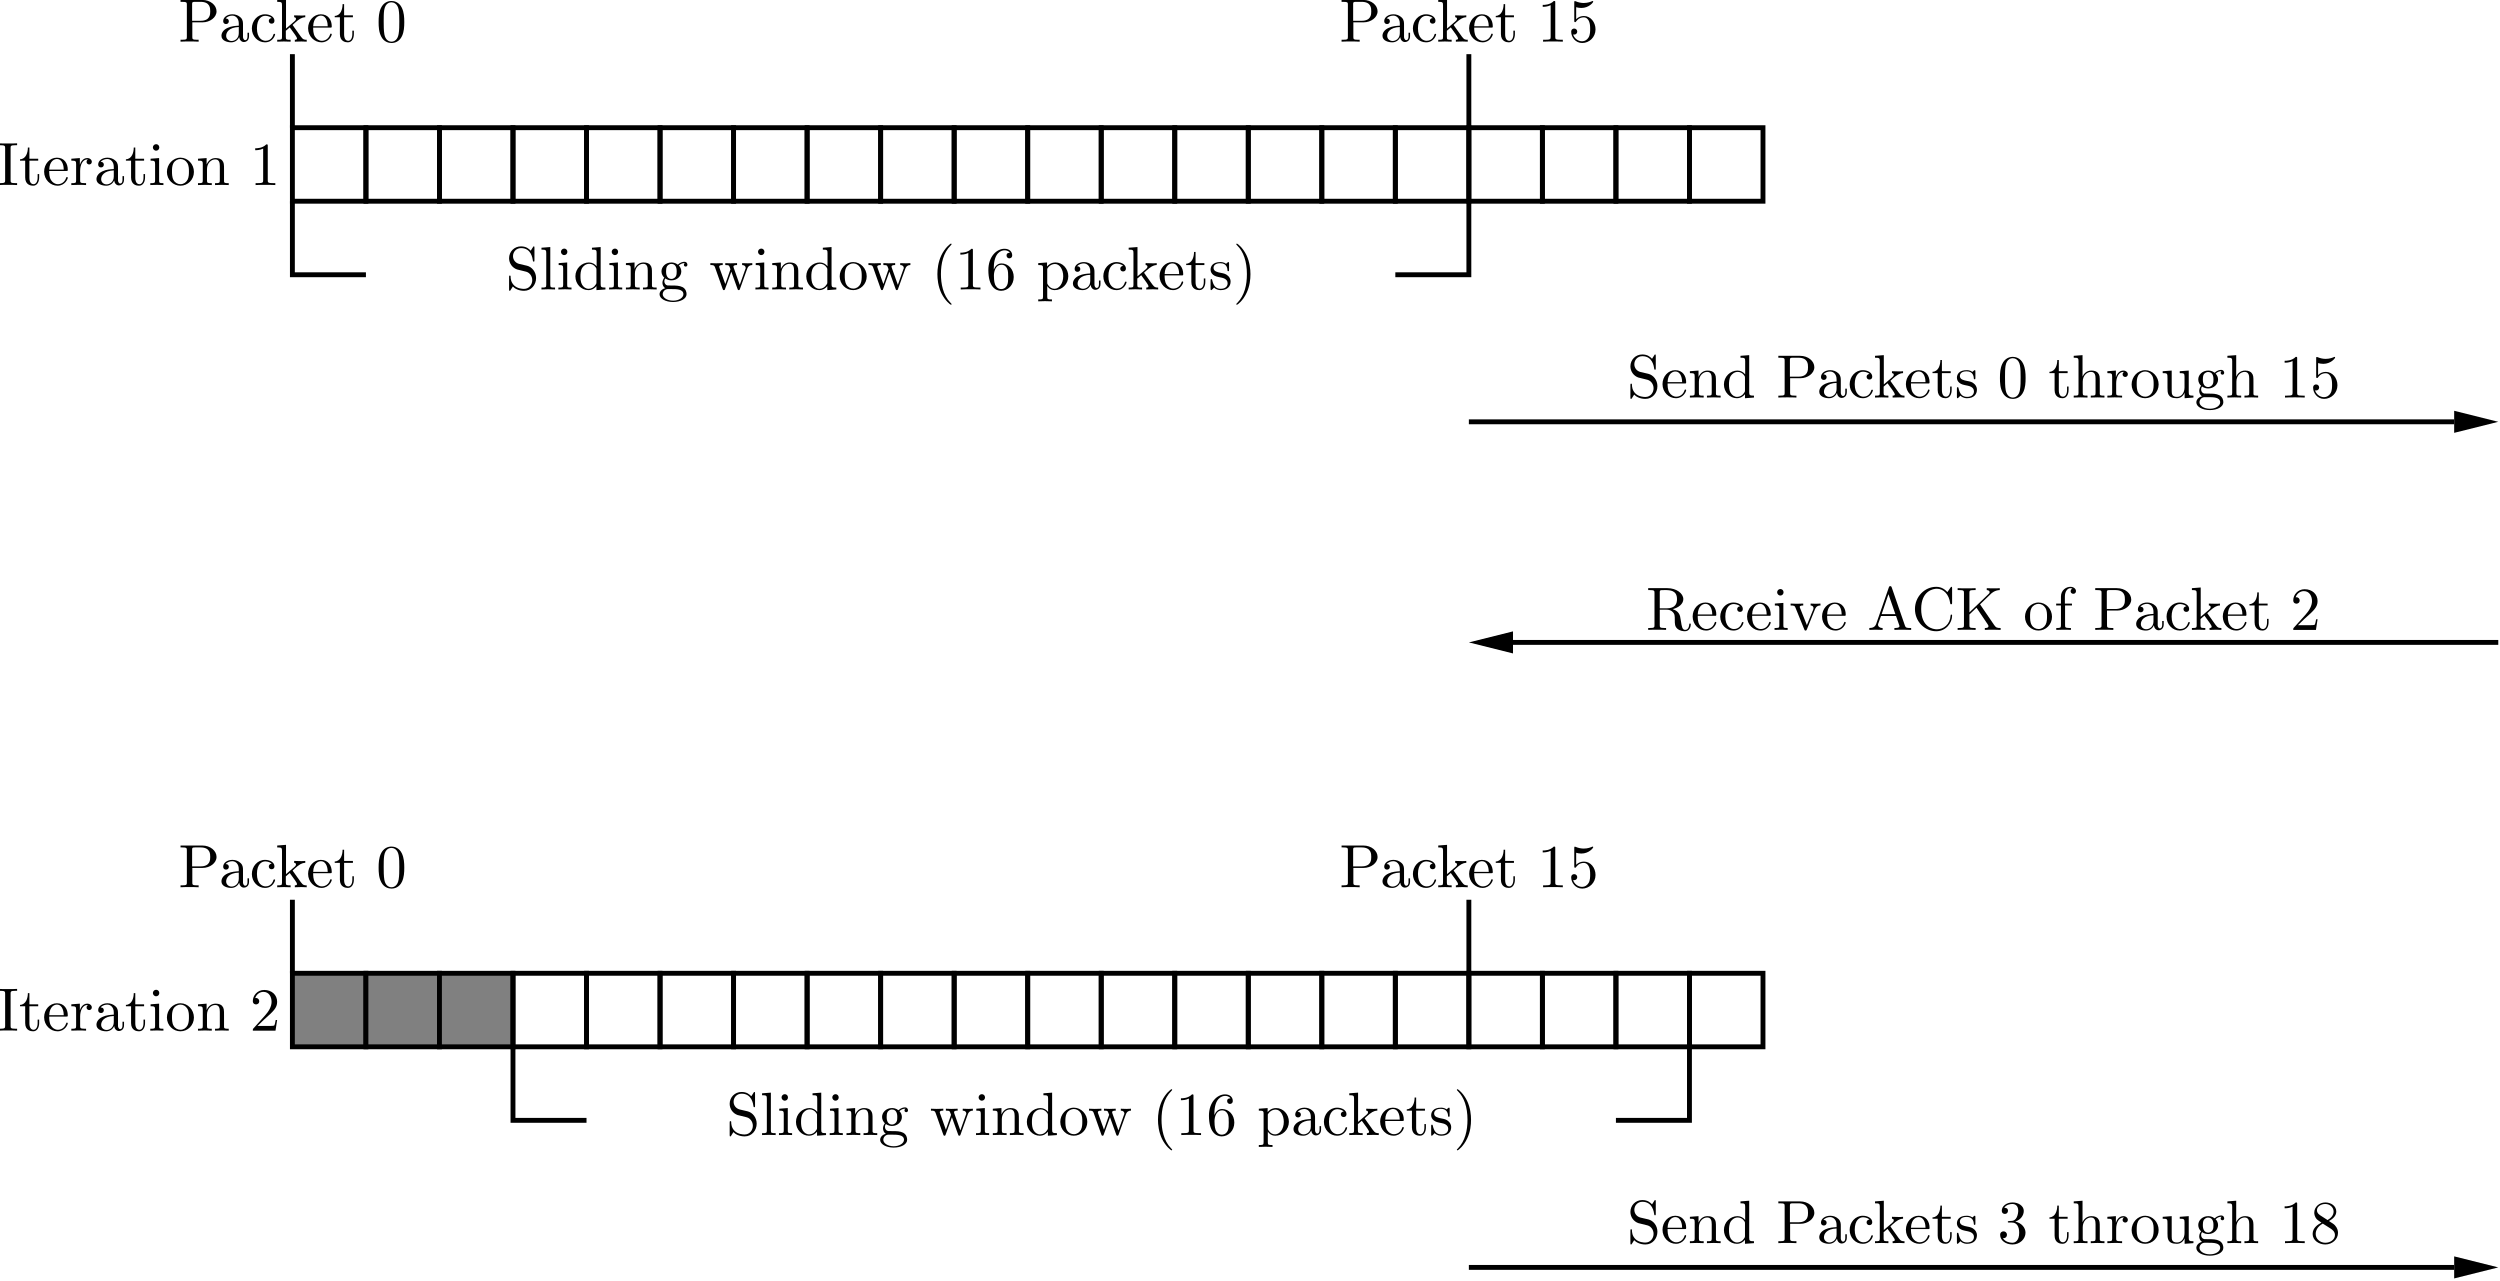 <?xml version="1.0" encoding="UTF-8"?>
<svg xmlns="http://www.w3.org/2000/svg" xmlns:xlink="http://www.w3.org/1999/xlink" width="408pt" height="209pt" viewBox="0 0 408 209" version="1.1">
<defs>
<g>
<symbol overflow="visible" id="glyph0-0">
<path style="stroke:none;" d=""/>
</symbol>
<symbol overflow="visible" id="glyph0-1">
<path style="stroke:none;" d="M 2.25 -6.031 C 2.25 -6.391 2.266 -6.5 3.062 -6.5 L 3.312 -6.5 L 3.312 -6.812 C 2.969 -6.781 2.188 -6.781 1.797 -6.781 C 1.422 -6.781 0.625 -6.781 0.281 -6.812 L 0.281 -6.5 L 0.531 -6.5 C 1.328 -6.5 1.359 -6.391 1.359 -6.031 L 1.359 -0.781 C 1.359 -0.422 1.328 -0.312 0.531 -0.312 L 0.281 -0.312 L 0.281 0 C 0.625 -0.031 1.422 -0.031 1.797 -0.031 C 2.188 -0.031 2.969 -0.031 3.312 0 L 3.312 -0.312 L 3.062 -0.312 C 2.266 -0.312 2.25 -0.422 2.25 -0.781 Z M 2.25 -6.031 "/>
</symbol>
<symbol overflow="visible" id="glyph0-2">
<path style="stroke:none;" d="M 1.719 -3.984 L 3.156 -3.984 L 3.156 -4.297 L 1.719 -4.297 L 1.719 -6.125 L 1.469 -6.125 C 1.469 -5.312 1.172 -4.25 0.188 -4.203 L 0.188 -3.984 L 1.031 -3.984 L 1.031 -1.234 C 1.031 -0.016 1.969 0.109 2.328 0.109 C 3.031 0.109 3.312 -0.594 3.312 -1.234 L 3.312 -1.797 L 3.062 -1.797 L 3.062 -1.25 C 3.062 -0.516 2.766 -0.141 2.391 -0.141 C 1.719 -0.141 1.719 -1.047 1.719 -1.219 Z M 1.719 -3.984 "/>
</symbol>
<symbol overflow="visible" id="glyph0-3">
<path style="stroke:none;" d="M 1.109 -2.516 C 1.172 -4 2.016 -4.25 2.359 -4.25 C 3.375 -4.25 3.484 -2.906 3.484 -2.516 Z M 1.109 -2.297 L 3.891 -2.297 C 4.109 -2.297 4.141 -2.297 4.141 -2.516 C 4.141 -3.5 3.594 -4.469 2.359 -4.469 C 1.203 -4.469 0.281 -3.438 0.281 -2.188 C 0.281 -0.859 1.328 0.109 2.469 0.109 C 3.688 0.109 4.141 -1 4.141 -1.188 C 4.141 -1.281 4.062 -1.312 4 -1.312 C 3.922 -1.312 3.891 -1.25 3.875 -1.172 C 3.531 -0.141 2.625 -0.141 2.531 -0.141 C 2.031 -0.141 1.641 -0.438 1.406 -0.812 C 1.109 -1.281 1.109 -1.938 1.109 -2.297 Z M 1.109 -2.297 "/>
</symbol>
<symbol overflow="visible" id="glyph0-4">
<path style="stroke:none;" d="M 1.672 -3.312 L 1.672 -4.406 L 0.281 -4.297 L 0.281 -3.984 C 0.984 -3.984 1.062 -3.922 1.062 -3.422 L 1.062 -0.75 C 1.062 -0.312 0.953 -0.312 0.281 -0.312 L 0.281 0 C 0.672 -0.016 1.141 -0.031 1.422 -0.031 C 1.812 -0.031 2.281 -0.031 2.688 0 L 2.688 -0.312 L 2.469 -0.312 C 1.734 -0.312 1.719 -0.422 1.719 -0.781 L 1.719 -2.312 C 1.719 -3.297 2.141 -4.188 2.891 -4.188 C 2.953 -4.188 2.984 -4.188 3 -4.172 C 2.969 -4.172 2.766 -4.047 2.766 -3.781 C 2.766 -3.516 2.984 -3.359 3.203 -3.359 C 3.375 -3.359 3.625 -3.484 3.625 -3.797 C 3.625 -4.109 3.312 -4.406 2.891 -4.406 C 2.156 -4.406 1.797 -3.734 1.672 -3.312 Z M 1.672 -3.312 "/>
</symbol>
<symbol overflow="visible" id="glyph0-5">
<path style="stroke:none;" d="M 3.312 -0.75 C 3.359 -0.359 3.625 0.062 4.094 0.062 C 4.312 0.062 4.922 -0.078 4.922 -0.891 L 4.922 -1.453 L 4.672 -1.453 L 4.672 -0.891 C 4.672 -0.312 4.422 -0.25 4.312 -0.25 C 3.984 -0.25 3.938 -0.703 3.938 -0.75 L 3.938 -2.734 C 3.938 -3.156 3.938 -3.547 3.578 -3.922 C 3.188 -4.312 2.688 -4.469 2.219 -4.469 C 1.391 -4.469 0.703 -4 0.703 -3.344 C 0.703 -3.047 0.906 -2.875 1.172 -2.875 C 1.453 -2.875 1.625 -3.078 1.625 -3.328 C 1.625 -3.453 1.578 -3.781 1.109 -3.781 C 1.391 -4.141 1.875 -4.25 2.188 -4.25 C 2.688 -4.25 3.25 -3.859 3.25 -2.969 L 3.25 -2.609 C 2.734 -2.578 2.047 -2.547 1.422 -2.25 C 0.672 -1.906 0.422 -1.391 0.422 -0.953 C 0.422 -0.141 1.391 0.109 2.016 0.109 C 2.672 0.109 3.125 -0.297 3.312 -0.75 Z M 3.25 -2.391 L 3.25 -1.391 C 3.25 -0.453 2.531 -0.109 2.078 -0.109 C 1.594 -0.109 1.188 -0.453 1.188 -0.953 C 1.188 -1.5 1.609 -2.328 3.25 -2.391 Z M 3.25 -2.391 "/>
</symbol>
<symbol overflow="visible" id="glyph0-6">
<path style="stroke:none;" d="M 1.766 -4.406 L 0.375 -4.297 L 0.375 -3.984 C 1.016 -3.984 1.109 -3.922 1.109 -3.438 L 1.109 -0.75 C 1.109 -0.312 1 -0.312 0.328 -0.312 L 0.328 0 C 0.641 -0.016 1.188 -0.031 1.422 -0.031 C 1.781 -0.031 2.125 -0.016 2.469 0 L 2.469 -0.312 C 1.797 -0.312 1.766 -0.359 1.766 -0.75 Z M 1.797 -6.141 C 1.797 -6.453 1.562 -6.672 1.281 -6.672 C 0.969 -6.672 0.75 -6.406 0.75 -6.141 C 0.75 -5.875 0.969 -5.609 1.281 -5.609 C 1.562 -5.609 1.797 -5.828 1.797 -6.141 Z M 1.797 -6.141 "/>
</symbol>
<symbol overflow="visible" id="glyph0-7">
<path style="stroke:none;" d="M 4.688 -2.141 C 4.688 -3.406 3.703 -4.469 2.5 -4.469 C 1.25 -4.469 0.281 -3.375 0.281 -2.141 C 0.281 -0.844 1.312 0.109 2.484 0.109 C 3.688 0.109 4.688 -0.875 4.688 -2.141 Z M 2.5 -0.141 C 2.062 -0.141 1.625 -0.344 1.359 -0.812 C 1.109 -1.25 1.109 -1.859 1.109 -2.219 C 1.109 -2.609 1.109 -3.141 1.344 -3.578 C 1.609 -4.031 2.078 -4.25 2.484 -4.25 C 2.922 -4.25 3.344 -4.031 3.609 -3.594 C 3.875 -3.172 3.875 -2.594 3.875 -2.219 C 3.875 -1.859 3.875 -1.312 3.656 -0.875 C 3.422 -0.422 2.984 -0.141 2.5 -0.141 Z M 2.5 -0.141 "/>
</symbol>
<symbol overflow="visible" id="glyph0-8">
<path style="stroke:none;" d="M 1.094 -3.422 L 1.094 -0.75 C 1.094 -0.312 0.984 -0.312 0.312 -0.312 L 0.312 0 C 0.672 -0.016 1.172 -0.031 1.453 -0.031 C 1.703 -0.031 2.219 -0.016 2.562 0 L 2.562 -0.312 C 1.891 -0.312 1.781 -0.312 1.781 -0.75 L 1.781 -2.594 C 1.781 -3.625 2.5 -4.188 3.125 -4.188 C 3.766 -4.188 3.875 -3.656 3.875 -3.078 L 3.875 -0.75 C 3.875 -0.312 3.766 -0.312 3.094 -0.312 L 3.094 0 C 3.438 -0.016 3.953 -0.031 4.219 -0.031 C 4.469 -0.031 5 -0.016 5.328 0 L 5.328 -0.312 C 4.812 -0.312 4.562 -0.312 4.562 -0.609 L 4.562 -2.516 C 4.562 -3.375 4.562 -3.672 4.25 -4.031 C 4.109 -4.203 3.781 -4.406 3.203 -4.406 C 2.469 -4.406 2 -3.984 1.719 -3.359 L 1.719 -4.406 L 0.312 -4.297 L 0.312 -3.984 C 1.016 -3.984 1.094 -3.922 1.094 -3.422 Z M 1.094 -3.422 "/>
</symbol>
<symbol overflow="visible" id="glyph0-9">
<path style="stroke:none;" d="M 2.938 -6.375 C 2.938 -6.625 2.938 -6.641 2.703 -6.641 C 2.078 -6 1.203 -6 0.891 -6 L 0.891 -5.688 C 1.094 -5.688 1.672 -5.688 2.188 -5.953 L 2.188 -0.781 C 2.188 -0.422 2.156 -0.312 1.266 -0.312 L 0.953 -0.312 L 0.953 0 C 1.297 -0.031 2.156 -0.031 2.562 -0.031 C 2.953 -0.031 3.828 -0.031 4.172 0 L 4.172 -0.312 L 3.859 -0.312 C 2.953 -0.312 2.938 -0.422 2.938 -0.781 Z M 2.938 -6.375 "/>
</symbol>
<symbol overflow="visible" id="glyph0-10">
<path style="stroke:none;" d="M 2.266 -3.156 L 3.953 -3.156 C 5.141 -3.156 6.219 -3.953 6.219 -4.953 C 6.219 -5.938 5.234 -6.812 3.875 -6.812 L 0.344 -6.812 L 0.344 -6.5 L 0.594 -6.5 C 1.359 -6.5 1.375 -6.391 1.375 -6.031 L 1.375 -0.781 C 1.375 -0.422 1.359 -0.312 0.594 -0.312 L 0.344 -0.312 L 0.344 0 C 0.703 -0.031 1.438 -0.031 1.812 -0.031 C 2.188 -0.031 2.938 -0.031 3.297 0 L 3.297 -0.312 L 3.047 -0.312 C 2.281 -0.312 2.266 -0.422 2.266 -0.781 Z M 2.234 -3.406 L 2.234 -6.094 C 2.234 -6.438 2.25 -6.5 2.719 -6.5 L 3.609 -6.5 C 5.188 -6.5 5.188 -5.438 5.188 -4.953 C 5.188 -4.484 5.188 -3.406 3.609 -3.406 Z M 2.234 -3.406 "/>
</symbol>
<symbol overflow="visible" id="glyph0-11">
<path style="stroke:none;" d="M 1.172 -2.172 C 1.172 -3.797 1.984 -4.219 2.516 -4.219 C 2.609 -4.219 3.234 -4.203 3.578 -3.844 C 3.172 -3.812 3.109 -3.516 3.109 -3.391 C 3.109 -3.125 3.297 -2.938 3.562 -2.938 C 3.828 -2.938 4.031 -3.094 4.031 -3.406 C 4.031 -4.078 3.266 -4.469 2.5 -4.469 C 1.25 -4.469 0.344 -3.391 0.344 -2.156 C 0.344 -0.875 1.328 0.109 2.484 0.109 C 3.812 0.109 4.141 -1.094 4.141 -1.188 C 4.141 -1.281 4.031 -1.281 4 -1.281 C 3.922 -1.281 3.891 -1.25 3.875 -1.188 C 3.594 -0.266 2.938 -0.141 2.578 -0.141 C 2.047 -0.141 1.172 -0.562 1.172 -2.172 Z M 1.172 -2.172 "/>
</symbol>
<symbol overflow="visible" id="glyph0-12">
<path style="stroke:none;" d="M 1.062 -0.75 C 1.062 -0.312 0.953 -0.312 0.281 -0.312 L 0.281 0 C 0.609 -0.016 1.078 -0.031 1.359 -0.031 C 1.672 -0.031 2.062 -0.016 2.469 0 L 2.469 -0.312 C 1.797 -0.312 1.688 -0.312 1.688 -0.75 L 1.688 -1.781 L 2.328 -2.328 C 3.094 -1.281 3.516 -0.719 3.516 -0.531 C 3.516 -0.344 3.344 -0.312 3.156 -0.312 L 3.156 0 C 3.422 -0.016 4.016 -0.031 4.234 -0.031 C 4.516 -0.031 4.812 -0.016 5.094 0 L 5.094 -0.312 C 4.719 -0.312 4.5 -0.312 4.125 -0.844 L 2.859 -2.625 C 2.844 -2.641 2.797 -2.703 2.797 -2.734 C 2.797 -2.766 3.516 -3.375 3.609 -3.453 C 4.234 -3.953 4.656 -3.984 4.859 -3.984 L 4.859 -4.297 C 4.578 -4.266 4.453 -4.266 4.172 -4.266 C 3.812 -4.266 3.188 -4.281 3.047 -4.297 L 3.047 -3.984 C 3.234 -3.984 3.344 -3.875 3.344 -3.734 C 3.344 -3.531 3.203 -3.422 3.125 -3.344 L 1.719 -2.141 L 1.719 -6.922 L 0.281 -6.812 L 0.281 -6.5 C 0.984 -6.5 1.062 -6.438 1.062 -5.938 Z M 1.062 -0.75 "/>
</symbol>
<symbol overflow="visible" id="glyph0-13">
<path style="stroke:none;" d="M 4.578 -3.188 C 4.578 -3.984 4.531 -4.781 4.188 -5.516 C 3.734 -6.484 2.906 -6.641 2.5 -6.641 C 1.891 -6.641 1.172 -6.375 0.75 -5.453 C 0.438 -4.766 0.391 -3.984 0.391 -3.188 C 0.391 -2.438 0.422 -1.547 0.844 -0.781 C 1.266 0.016 2 0.219 2.484 0.219 C 3.016 0.219 3.781 0.016 4.219 -0.938 C 4.531 -1.625 4.578 -2.406 4.578 -3.188 Z M 2.484 0 C 2.094 0 1.5 -0.25 1.328 -1.203 C 1.219 -1.797 1.219 -2.719 1.219 -3.312 C 1.219 -3.953 1.219 -4.609 1.297 -5.141 C 1.484 -6.328 2.234 -6.422 2.484 -6.422 C 2.812 -6.422 3.469 -6.234 3.656 -5.25 C 3.766 -4.688 3.766 -3.938 3.766 -3.312 C 3.766 -2.562 3.766 -1.891 3.656 -1.25 C 3.5 -0.297 2.938 0 2.484 0 Z M 2.484 0 "/>
</symbol>
<symbol overflow="visible" id="glyph0-14">
<path style="stroke:none;" d="M 4.469 -2 C 4.469 -3.188 3.656 -4.188 2.578 -4.188 C 2.109 -4.188 1.672 -4.031 1.312 -3.672 L 1.312 -5.625 C 1.516 -5.562 1.844 -5.5 2.156 -5.5 C 3.391 -5.5 4.094 -6.406 4.094 -6.531 C 4.094 -6.594 4.062 -6.641 3.984 -6.641 C 3.984 -6.641 3.953 -6.641 3.906 -6.609 C 3.703 -6.516 3.219 -6.312 2.547 -6.312 C 2.156 -6.312 1.688 -6.391 1.219 -6.594 C 1.141 -6.625 1.125 -6.625 1.109 -6.625 C 1 -6.625 1 -6.547 1 -6.391 L 1 -3.438 C 1 -3.266 1 -3.188 1.141 -3.188 C 1.219 -3.188 1.234 -3.203 1.281 -3.266 C 1.391 -3.422 1.75 -3.969 2.562 -3.969 C 3.078 -3.969 3.328 -3.516 3.406 -3.328 C 3.562 -2.953 3.594 -2.578 3.594 -2.078 C 3.594 -1.719 3.594 -1.125 3.344 -0.703 C 3.109 -0.312 2.734 -0.062 2.281 -0.062 C 1.562 -0.062 0.984 -0.594 0.812 -1.172 C 0.844 -1.172 0.875 -1.156 0.984 -1.156 C 1.312 -1.156 1.484 -1.406 1.484 -1.641 C 1.484 -1.891 1.312 -2.141 0.984 -2.141 C 0.844 -2.141 0.5 -2.062 0.5 -1.609 C 0.5 -0.75 1.188 0.219 2.297 0.219 C 3.453 0.219 4.469 -0.734 4.469 -2 Z M 4.469 -2 "/>
</symbol>
<symbol overflow="visible" id="glyph0-15">
<path style="stroke:none;" d="M 3.484 -3.875 L 2.203 -4.172 C 1.578 -4.328 1.203 -4.859 1.203 -5.438 C 1.203 -6.141 1.734 -6.75 2.516 -6.75 C 4.172 -6.75 4.391 -5.109 4.453 -4.672 C 4.469 -4.609 4.469 -4.547 4.578 -4.547 C 4.703 -4.547 4.703 -4.594 4.703 -4.781 L 4.703 -6.781 C 4.703 -6.953 4.703 -7.031 4.594 -7.031 C 4.531 -7.031 4.516 -7.016 4.453 -6.891 L 4.094 -6.328 C 3.797 -6.625 3.391 -7.031 2.5 -7.031 C 1.391 -7.031 0.562 -6.156 0.562 -5.094 C 0.562 -4.266 1.094 -3.531 1.859 -3.266 C 1.969 -3.234 2.484 -3.109 3.188 -2.938 C 3.453 -2.875 3.75 -2.797 4.031 -2.438 C 4.234 -2.172 4.344 -1.844 4.344 -1.516 C 4.344 -0.812 3.844 -0.094 3 -0.094 C 2.719 -0.094 1.953 -0.141 1.422 -0.625 C 0.844 -1.172 0.812 -1.797 0.812 -2.156 C 0.797 -2.266 0.719 -2.266 0.688 -2.266 C 0.562 -2.266 0.562 -2.188 0.562 -2.016 L 0.562 -0.016 C 0.562 0.156 0.562 0.219 0.672 0.219 C 0.734 0.219 0.75 0.203 0.812 0.094 C 0.812 0.078 0.844 0.047 1.172 -0.484 C 1.484 -0.141 2.125 0.219 3.016 0.219 C 4.172 0.219 4.969 -0.75 4.969 -1.859 C 4.969 -2.844 4.312 -3.672 3.484 -3.875 Z M 3.484 -3.875 "/>
</symbol>
<symbol overflow="visible" id="glyph0-16">
<path style="stroke:none;" d="M 1.766 -6.922 L 0.328 -6.812 L 0.328 -6.5 C 1.031 -6.5 1.109 -6.438 1.109 -5.938 L 1.109 -0.75 C 1.109 -0.312 1 -0.312 0.328 -0.312 L 0.328 0 C 0.656 -0.016 1.188 -0.031 1.438 -0.031 C 1.688 -0.031 2.172 -0.016 2.547 0 L 2.547 -0.312 C 1.875 -0.312 1.766 -0.312 1.766 -0.75 Z M 1.766 -6.922 "/>
</symbol>
<symbol overflow="visible" id="glyph0-17">
<path style="stroke:none;" d="M 3.781 -0.547 L 3.781 0.109 L 5.25 0 L 5.25 -0.312 C 4.562 -0.312 4.469 -0.375 4.469 -0.875 L 4.469 -6.922 L 3.047 -6.812 L 3.047 -6.5 C 3.734 -6.5 3.812 -6.438 3.812 -5.938 L 3.812 -3.781 C 3.531 -4.141 3.094 -4.406 2.562 -4.406 C 1.391 -4.406 0.344 -3.422 0.344 -2.141 C 0.344 -0.875 1.312 0.109 2.453 0.109 C 3.094 0.109 3.531 -0.234 3.781 -0.547 Z M 3.781 -3.219 L 3.781 -1.172 C 3.781 -1 3.781 -0.984 3.672 -0.812 C 3.375 -0.328 2.938 -0.109 2.5 -0.109 C 2.047 -0.109 1.688 -0.375 1.453 -0.75 C 1.203 -1.156 1.172 -1.719 1.172 -2.141 C 1.172 -2.5 1.188 -3.094 1.469 -3.547 C 1.688 -3.859 2.062 -4.188 2.609 -4.188 C 2.953 -4.188 3.375 -4.031 3.672 -3.594 C 3.781 -3.422 3.781 -3.406 3.781 -3.219 Z M 3.781 -3.219 "/>
</symbol>
<symbol overflow="visible" id="glyph0-18">
<path style="stroke:none;" d="M 2.219 -1.719 C 1.344 -1.719 1.344 -2.719 1.344 -2.938 C 1.344 -3.203 1.359 -3.531 1.5 -3.781 C 1.578 -3.891 1.812 -4.172 2.219 -4.172 C 3.078 -4.172 3.078 -3.188 3.078 -2.953 C 3.078 -2.688 3.078 -2.359 2.922 -2.109 C 2.844 -2 2.609 -1.719 2.219 -1.719 Z M 1.062 -1.328 C 1.062 -1.359 1.062 -1.594 1.219 -1.797 C 1.609 -1.516 2.031 -1.484 2.219 -1.484 C 3.141 -1.484 3.828 -2.172 3.828 -2.938 C 3.828 -3.312 3.672 -3.672 3.422 -3.906 C 3.781 -4.25 4.141 -4.297 4.312 -4.297 C 4.344 -4.297 4.391 -4.297 4.422 -4.281 C 4.312 -4.25 4.25 -4.141 4.25 -4.016 C 4.25 -3.844 4.391 -3.734 4.547 -3.734 C 4.641 -3.734 4.828 -3.797 4.828 -4.031 C 4.828 -4.203 4.719 -4.516 4.328 -4.516 C 4.125 -4.516 3.688 -4.453 3.266 -4.047 C 2.844 -4.375 2.438 -4.406 2.219 -4.406 C 1.281 -4.406 0.594 -3.719 0.594 -2.953 C 0.594 -2.516 0.812 -2.141 1.062 -1.922 C 0.938 -1.781 0.75 -1.453 0.75 -1.094 C 0.75 -0.781 0.891 -0.406 1.203 -0.203 C 0.594 -0.047 0.281 0.391 0.281 0.781 C 0.281 1.5 1.266 2.047 2.484 2.047 C 3.656 2.047 4.688 1.547 4.688 0.766 C 4.688 0.422 4.562 -0.094 4.047 -0.375 C 3.516 -0.641 2.938 -0.641 2.328 -0.641 C 2.078 -0.641 1.656 -0.641 1.578 -0.656 C 1.266 -0.703 1.062 -1 1.062 -1.328 Z M 2.5 1.828 C 1.484 1.828 0.797 1.312 0.797 0.781 C 0.797 0.328 1.172 -0.047 1.609 -0.062 L 2.203 -0.062 C 3.062 -0.062 4.172 -0.062 4.172 0.781 C 4.172 1.328 3.469 1.828 2.5 1.828 Z M 2.5 1.828 "/>
</symbol>
<symbol overflow="visible" id="glyph0-19">
<path style="stroke:none;" d="M 6.172 -3.344 C 6.344 -3.844 6.656 -3.984 7.016 -3.984 L 7.016 -4.297 C 6.781 -4.281 6.5 -4.266 6.281 -4.266 C 5.984 -4.266 5.547 -4.281 5.359 -4.297 L 5.359 -3.984 C 5.719 -3.984 5.938 -3.797 5.938 -3.516 C 5.938 -3.453 5.938 -3.422 5.875 -3.297 L 4.969 -0.75 L 3.984 -3.531 C 3.953 -3.656 3.938 -3.672 3.938 -3.719 C 3.938 -3.984 4.328 -3.984 4.531 -3.984 L 4.531 -4.297 C 4.234 -4.281 3.734 -4.266 3.484 -4.266 C 3.188 -4.266 2.906 -4.281 2.609 -4.297 L 2.609 -3.984 C 2.969 -3.984 3.125 -3.969 3.234 -3.844 C 3.281 -3.781 3.391 -3.484 3.453 -3.297 L 2.609 -0.875 L 1.656 -3.531 C 1.609 -3.656 1.609 -3.672 1.609 -3.719 C 1.609 -3.984 2 -3.984 2.188 -3.984 L 2.188 -4.297 C 1.891 -4.281 1.328 -4.266 1.109 -4.266 C 1.062 -4.266 0.531 -4.281 0.172 -4.297 L 0.172 -3.984 C 0.672 -3.984 0.797 -3.953 0.922 -3.641 L 2.172 -0.109 C 2.219 0.031 2.25 0.109 2.375 0.109 C 2.516 0.109 2.531 0.047 2.578 -0.094 L 3.594 -2.906 L 4.609 -0.078 C 4.641 0.031 4.672 0.109 4.812 0.109 C 4.938 0.109 4.969 0.016 5 -0.078 Z M 6.172 -3.344 "/>
</symbol>
<symbol overflow="visible" id="glyph0-20">
<path style="stroke:none;" d="M 3.297 2.391 C 3.297 2.359 3.297 2.344 3.125 2.172 C 1.891 0.922 1.562 -0.969 1.562 -2.5 C 1.562 -4.234 1.938 -5.969 3.172 -7.203 C 3.297 -7.328 3.297 -7.344 3.297 -7.375 C 3.297 -7.453 3.266 -7.484 3.203 -7.484 C 3.094 -7.484 2.203 -6.797 1.609 -5.531 C 1.109 -4.438 0.984 -3.328 0.984 -2.5 C 0.984 -1.719 1.094 -0.516 1.641 0.625 C 2.25 1.844 3.094 2.5 3.203 2.5 C 3.266 2.5 3.297 2.469 3.297 2.391 Z M 3.297 2.391 "/>
</symbol>
<symbol overflow="visible" id="glyph0-21">
<path style="stroke:none;" d="M 1.312 -3.266 L 1.312 -3.516 C 1.312 -6.031 2.547 -6.391 3.062 -6.391 C 3.297 -6.391 3.719 -6.328 3.938 -5.984 C 3.781 -5.984 3.391 -5.984 3.391 -5.547 C 3.391 -5.234 3.625 -5.078 3.844 -5.078 C 4 -5.078 4.312 -5.172 4.312 -5.562 C 4.312 -6.156 3.875 -6.641 3.047 -6.641 C 1.766 -6.641 0.422 -5.359 0.422 -3.156 C 0.422 -0.484 1.578 0.219 2.5 0.219 C 3.609 0.219 4.562 -0.719 4.562 -2.031 C 4.562 -3.297 3.672 -4.25 2.562 -4.25 C 1.891 -4.25 1.516 -3.75 1.312 -3.266 Z M 2.5 -0.062 C 1.875 -0.062 1.578 -0.656 1.516 -0.812 C 1.328 -1.281 1.328 -2.078 1.328 -2.25 C 1.328 -3.031 1.656 -4.031 2.547 -4.031 C 2.719 -4.031 3.172 -4.031 3.484 -3.406 C 3.656 -3.047 3.656 -2.531 3.656 -2.047 C 3.656 -1.562 3.656 -1.062 3.484 -0.703 C 3.188 -0.109 2.734 -0.062 2.5 -0.062 Z M 2.5 -0.062 "/>
</symbol>
<symbol overflow="visible" id="glyph0-22">
<path style="stroke:none;" d="M 1.719 -3.75 L 1.719 -4.406 L 0.281 -4.297 L 0.281 -3.984 C 0.984 -3.984 1.062 -3.922 1.062 -3.484 L 1.062 1.172 C 1.062 1.625 0.953 1.625 0.281 1.625 L 0.281 1.938 C 0.625 1.922 1.141 1.906 1.391 1.906 C 1.672 1.906 2.172 1.922 2.516 1.938 L 2.516 1.625 C 1.859 1.625 1.75 1.625 1.75 1.172 L 1.75 -0.594 C 1.797 -0.422 2.219 0.109 2.969 0.109 C 4.156 0.109 5.188 -0.875 5.188 -2.156 C 5.188 -3.422 4.234 -4.406 3.109 -4.406 C 2.328 -4.406 1.906 -3.969 1.719 -3.75 Z M 1.75 -1.141 L 1.75 -3.359 C 2.031 -3.875 2.516 -4.156 3.031 -4.156 C 3.766 -4.156 4.359 -3.281 4.359 -2.156 C 4.359 -0.953 3.672 -0.109 2.938 -0.109 C 2.531 -0.109 2.156 -0.312 1.891 -0.719 C 1.75 -0.922 1.75 -0.938 1.75 -1.141 Z M 1.75 -1.141 "/>
</symbol>
<symbol overflow="visible" id="glyph0-23">
<path style="stroke:none;" d="M 2.078 -1.938 C 2.297 -1.891 3.109 -1.734 3.109 -1.016 C 3.109 -0.516 2.766 -0.109 1.984 -0.109 C 1.141 -0.109 0.781 -0.672 0.594 -1.531 C 0.562 -1.656 0.562 -1.688 0.453 -1.688 C 0.328 -1.688 0.328 -1.625 0.328 -1.453 L 0.328 -0.125 C 0.328 0.047 0.328 0.109 0.438 0.109 C 0.484 0.109 0.5 0.094 0.688 -0.094 C 0.703 -0.109 0.703 -0.125 0.891 -0.312 C 1.328 0.094 1.781 0.109 1.984 0.109 C 3.125 0.109 3.594 -0.562 3.594 -1.281 C 3.594 -1.797 3.297 -2.109 3.172 -2.219 C 2.844 -2.547 2.453 -2.625 2.031 -2.703 C 1.469 -2.812 0.812 -2.938 0.812 -3.516 C 0.812 -3.875 1.062 -4.281 1.922 -4.281 C 3.016 -4.281 3.078 -3.375 3.094 -3.078 C 3.094 -2.984 3.188 -2.984 3.203 -2.984 C 3.344 -2.984 3.344 -3.031 3.344 -3.219 L 3.344 -4.234 C 3.344 -4.391 3.344 -4.469 3.234 -4.469 C 3.188 -4.469 3.156 -4.469 3.031 -4.344 C 3 -4.312 2.906 -4.219 2.859 -4.188 C 2.484 -4.469 2.078 -4.469 1.922 -4.469 C 0.703 -4.469 0.328 -3.797 0.328 -3.234 C 0.328 -2.891 0.484 -2.609 0.75 -2.391 C 1.078 -2.141 1.359 -2.078 2.078 -1.938 Z M 2.078 -1.938 "/>
</symbol>
<symbol overflow="visible" id="glyph0-24">
<path style="stroke:none;" d="M 2.875 -2.5 C 2.875 -3.266 2.766 -4.469 2.219 -5.609 C 1.625 -6.828 0.766 -7.484 0.672 -7.484 C 0.609 -7.484 0.562 -7.438 0.562 -7.375 C 0.562 -7.344 0.562 -7.328 0.75 -7.141 C 1.734 -6.156 2.297 -4.578 2.297 -2.5 C 2.297 -0.781 1.938 0.969 0.703 2.219 C 0.562 2.344 0.562 2.359 0.562 2.391 C 0.562 2.453 0.609 2.5 0.672 2.5 C 0.766 2.5 1.672 1.812 2.25 0.547 C 2.766 -0.547 2.875 -1.656 2.875 -2.5 Z M 2.875 -2.5 "/>
</symbol>
<symbol overflow="visible" id="glyph0-25">
<path style="stroke:none;" d="M 1.094 -0.75 C 1.094 -0.312 0.984 -0.312 0.312 -0.312 L 0.312 0 C 0.672 -0.016 1.172 -0.031 1.453 -0.031 C 1.703 -0.031 2.219 -0.016 2.562 0 L 2.562 -0.312 C 1.891 -0.312 1.781 -0.312 1.781 -0.75 L 1.781 -2.594 C 1.781 -3.625 2.5 -4.188 3.125 -4.188 C 3.766 -4.188 3.875 -3.656 3.875 -3.078 L 3.875 -0.75 C 3.875 -0.312 3.766 -0.312 3.094 -0.312 L 3.094 0 C 3.438 -0.016 3.953 -0.031 4.219 -0.031 C 4.469 -0.031 5 -0.016 5.328 0 L 5.328 -0.312 C 4.812 -0.312 4.562 -0.312 4.562 -0.609 L 4.562 -2.516 C 4.562 -3.375 4.562 -3.672 4.25 -4.031 C 4.109 -4.203 3.781 -4.406 3.203 -4.406 C 2.359 -4.406 1.922 -3.812 1.75 -3.422 L 1.75 -6.922 L 0.312 -6.812 L 0.312 -6.5 C 1.016 -6.5 1.094 -6.438 1.094 -5.938 Z M 1.094 -0.75 "/>
</symbol>
<symbol overflow="visible" id="glyph0-26">
<path style="stroke:none;" d="M 3.891 -0.781 L 3.891 0.109 L 5.328 0 L 5.328 -0.312 C 4.641 -0.312 4.562 -0.375 4.562 -0.875 L 4.562 -4.406 L 3.094 -4.297 L 3.094 -3.984 C 3.781 -3.984 3.875 -3.922 3.875 -3.422 L 3.875 -1.656 C 3.875 -0.781 3.391 -0.109 2.656 -0.109 C 1.828 -0.109 1.781 -0.578 1.781 -1.094 L 1.781 -4.406 L 0.312 -4.297 L 0.312 -3.984 C 1.094 -3.984 1.094 -3.953 1.094 -3.078 L 1.094 -1.578 C 1.094 -0.797 1.094 0.109 2.609 0.109 C 3.172 0.109 3.609 -0.172 3.891 -0.781 Z M 3.891 -0.781 "/>
</symbol>
<symbol overflow="visible" id="glyph0-27">
<path style="stroke:none;" d="M 2.234 -3.516 L 2.234 -6.094 C 2.234 -6.328 2.234 -6.453 2.453 -6.484 C 2.547 -6.5 2.844 -6.5 3.047 -6.5 C 3.938 -6.5 5.047 -6.453 5.047 -5.016 C 5.047 -4.328 4.812 -3.516 3.344 -3.516 Z M 4.344 -3.391 C 5.297 -3.625 6.078 -4.234 6.078 -5.016 C 6.078 -5.969 4.938 -6.812 3.484 -6.812 L 0.344 -6.812 L 0.344 -6.5 L 0.594 -6.5 C 1.359 -6.5 1.375 -6.391 1.375 -6.031 L 1.375 -0.781 C 1.375 -0.422 1.359 -0.312 0.594 -0.312 L 0.344 -0.312 L 0.344 0 C 0.703 -0.031 1.422 -0.031 1.797 -0.031 C 2.188 -0.031 2.906 -0.031 3.266 0 L 3.266 -0.312 L 3.016 -0.312 C 2.25 -0.312 2.234 -0.422 2.234 -0.781 L 2.234 -3.297 L 3.375 -3.297 C 3.531 -3.297 3.953 -3.297 4.312 -2.953 C 4.688 -2.609 4.688 -2.297 4.688 -1.625 C 4.688 -0.984 4.688 -0.578 5.094 -0.203 C 5.5 0.156 6.047 0.219 6.344 0.219 C 7.125 0.219 7.297 -0.594 7.297 -0.875 C 7.297 -0.938 7.297 -1.047 7.172 -1.047 C 7.062 -1.047 7.062 -0.953 7.047 -0.891 C 6.984 -0.172 6.641 0 6.391 0 C 5.906 0 5.828 -0.516 5.688 -1.438 L 5.547 -2.234 C 5.375 -2.875 4.891 -3.203 4.344 -3.391 Z M 4.344 -3.391 "/>
</symbol>
<symbol overflow="visible" id="glyph0-28">
<path style="stroke:none;" d="M 4.141 -3.312 C 4.234 -3.547 4.406 -3.984 5.062 -3.984 L 5.062 -4.297 C 4.828 -4.281 4.547 -4.266 4.312 -4.266 C 4.078 -4.266 3.625 -4.281 3.453 -4.297 L 3.453 -3.984 C 3.812 -3.984 3.922 -3.75 3.922 -3.562 C 3.922 -3.469 3.906 -3.422 3.875 -3.312 L 2.844 -0.781 L 1.734 -3.562 C 1.672 -3.688 1.672 -3.703 1.672 -3.734 C 1.672 -3.984 2.062 -3.984 2.25 -3.984 L 2.25 -4.297 C 1.938 -4.281 1.391 -4.266 1.156 -4.266 C 0.891 -4.266 0.484 -4.281 0.188 -4.297 L 0.188 -3.984 C 0.812 -3.984 0.859 -3.922 0.984 -3.625 L 2.422 -0.078 C 2.484 0.062 2.5 0.109 2.625 0.109 C 2.766 0.109 2.797 0.016 2.844 -0.078 Z M 4.141 -3.312 "/>
</symbol>
<symbol overflow="visible" id="glyph0-29">
<path style="stroke:none;" d="M 3.969 -6.938 C 3.922 -7.062 3.891 -7.141 3.734 -7.141 C 3.578 -7.141 3.547 -7.078 3.5 -6.938 L 1.438 -0.984 C 1.25 -0.469 0.859 -0.312 0.312 -0.312 L 0.312 0 C 0.547 -0.016 0.984 -0.031 1.328 -0.031 C 1.641 -0.031 2.156 -0.016 2.484 0 L 2.484 -0.312 C 1.984 -0.312 1.734 -0.562 1.734 -0.812 C 1.734 -0.844 1.75 -0.953 1.75 -0.969 L 2.219 -2.266 L 4.672 -2.266 L 5.203 -0.75 C 5.219 -0.703 5.234 -0.641 5.234 -0.609 C 5.234 -0.312 4.672 -0.312 4.406 -0.312 L 4.406 0 C 4.766 -0.031 5.469 -0.031 5.844 -0.031 C 6.266 -0.031 6.734 -0.016 7.141 0 L 7.141 -0.312 L 6.969 -0.312 C 6.375 -0.312 6.234 -0.375 6.125 -0.703 Z M 3.438 -5.828 L 4.562 -2.578 L 2.328 -2.578 Z M 3.438 -5.828 "/>
</symbol>
<symbol overflow="visible" id="glyph0-30">
<path style="stroke:none;" d="M 0.562 -3.406 C 0.562 -1.344 2.172 0.219 4.031 0.219 C 5.656 0.219 6.625 -1.172 6.625 -2.328 C 6.625 -2.422 6.625 -2.5 6.5 -2.5 C 6.391 -2.5 6.391 -2.438 6.375 -2.328 C 6.297 -0.906 5.234 -0.094 4.141 -0.094 C 3.531 -0.094 1.578 -0.422 1.578 -3.406 C 1.578 -6.375 3.531 -6.719 4.141 -6.719 C 5.219 -6.719 6.109 -5.812 6.312 -4.359 C 6.328 -4.219 6.328 -4.188 6.469 -4.188 C 6.625 -4.188 6.625 -4.219 6.625 -4.422 L 6.625 -6.781 C 6.625 -6.953 6.625 -7.031 6.516 -7.031 C 6.484 -7.031 6.438 -7.031 6.359 -6.906 L 5.859 -6.172 C 5.5 -6.531 4.984 -7.031 4.031 -7.031 C 2.156 -7.031 0.562 -5.438 0.562 -3.406 Z M 0.562 -3.406 "/>
</symbol>
<symbol overflow="visible" id="glyph0-31">
<path style="stroke:none;" d="M 3.984 -4.172 L 5.781 -5.906 C 5.859 -5.984 6.391 -6.484 7.203 -6.5 L 7.203 -6.812 C 6.938 -6.781 6.625 -6.781 6.344 -6.781 C 5.984 -6.781 5.422 -6.781 5.078 -6.812 L 5.078 -6.5 C 5.484 -6.484 5.547 -6.266 5.547 -6.172 C 5.547 -6.016 5.438 -5.906 5.359 -5.844 L 2.25 -2.859 L 2.25 -6.031 C 2.25 -6.391 2.266 -6.5 3.031 -6.5 L 3.266 -6.5 L 3.266 -6.812 C 2.922 -6.781 2.188 -6.781 1.797 -6.781 C 1.422 -6.781 0.672 -6.781 0.328 -6.812 L 0.328 -6.5 L 0.562 -6.5 C 1.328 -6.5 1.359 -6.391 1.359 -6.031 L 1.359 -0.781 C 1.359 -0.422 1.328 -0.312 0.562 -0.312 L 0.328 -0.312 L 0.328 0 C 0.672 -0.031 1.422 -0.031 1.797 -0.031 C 2.172 -0.031 2.922 -0.031 3.266 0 L 3.266 -0.312 L 3.031 -0.312 C 2.266 -0.312 2.25 -0.422 2.25 -0.781 L 2.25 -2.516 L 3.406 -3.625 L 5.203 -0.953 C 5.266 -0.859 5.359 -0.734 5.359 -0.609 C 5.359 -0.312 4.969 -0.312 4.766 -0.312 L 4.766 0 C 5.109 -0.031 5.812 -0.031 6.188 -0.031 C 6.547 -0.031 6.922 -0.016 7.344 0 L 7.344 -0.312 C 6.797 -0.312 6.594 -0.344 6.297 -0.781 Z M 3.984 -4.172 "/>
</symbol>
<symbol overflow="visible" id="glyph0-32">
<path style="stroke:none;" d="M 1.75 -4.297 L 1.75 -5.453 C 1.75 -6.328 2.219 -6.812 2.656 -6.812 C 2.688 -6.812 2.844 -6.812 2.984 -6.734 C 2.875 -6.703 2.688 -6.562 2.688 -6.312 C 2.688 -6.094 2.844 -5.891 3.125 -5.891 C 3.406 -5.891 3.562 -6.094 3.562 -6.328 C 3.562 -6.703 3.188 -7.031 2.656 -7.031 C 1.969 -7.031 1.109 -6.5 1.109 -5.438 L 1.109 -4.297 L 0.328 -4.297 L 0.328 -3.984 L 1.109 -3.984 L 1.109 -0.75 C 1.109 -0.312 1 -0.312 0.344 -0.312 L 0.344 0 C 0.734 -0.016 1.203 -0.031 1.469 -0.031 C 1.875 -0.031 2.344 -0.031 2.734 0 L 2.734 -0.312 L 2.531 -0.312 C 1.797 -0.312 1.781 -0.422 1.781 -0.781 L 1.781 -3.984 L 2.906 -3.984 L 2.906 -4.297 Z M 1.75 -4.297 "/>
</symbol>
<symbol overflow="visible" id="glyph0-33">
<path style="stroke:none;" d="M 1.266 -0.766 L 2.328 -1.797 C 3.875 -3.172 4.469 -3.703 4.469 -4.703 C 4.469 -5.844 3.578 -6.641 2.359 -6.641 C 1.234 -6.641 0.5 -5.719 0.5 -4.828 C 0.5 -4.281 1 -4.281 1.031 -4.281 C 1.203 -4.281 1.547 -4.391 1.547 -4.812 C 1.547 -5.062 1.359 -5.328 1.016 -5.328 C 0.938 -5.328 0.922 -5.328 0.891 -5.312 C 1.109 -5.969 1.656 -6.328 2.234 -6.328 C 3.141 -6.328 3.562 -5.516 3.562 -4.703 C 3.562 -3.906 3.078 -3.125 2.516 -2.5 L 0.609 -0.375 C 0.5 -0.266 0.5 -0.234 0.5 0 L 4.203 0 L 4.469 -1.734 L 4.234 -1.734 C 4.172 -1.438 4.109 -1 4 -0.844 C 3.938 -0.766 3.281 -0.766 3.062 -0.766 Z M 1.266 -0.766 "/>
</symbol>
<symbol overflow="visible" id="glyph0-34">
<path style="stroke:none;" d="M 2.891 -3.516 C 3.703 -3.781 4.281 -4.469 4.281 -5.266 C 4.281 -6.078 3.406 -6.641 2.453 -6.641 C 1.453 -6.641 0.688 -6.047 0.688 -5.281 C 0.688 -4.953 0.906 -4.766 1.203 -4.766 C 1.5 -4.766 1.703 -4.984 1.703 -5.281 C 1.703 -5.766 1.234 -5.766 1.094 -5.766 C 1.391 -6.266 2.047 -6.391 2.406 -6.391 C 2.828 -6.391 3.375 -6.172 3.375 -5.281 C 3.375 -5.156 3.344 -4.578 3.094 -4.141 C 2.797 -3.656 2.453 -3.625 2.203 -3.625 C 2.125 -3.609 1.891 -3.594 1.812 -3.594 C 1.734 -3.578 1.672 -3.562 1.672 -3.469 C 1.672 -3.359 1.734 -3.359 1.906 -3.359 L 2.344 -3.359 C 3.156 -3.359 3.531 -2.688 3.531 -1.703 C 3.531 -0.344 2.844 -0.062 2.406 -0.062 C 1.969 -0.062 1.219 -0.234 0.875 -0.812 C 1.219 -0.766 1.531 -0.984 1.531 -1.359 C 1.531 -1.719 1.266 -1.922 0.984 -1.922 C 0.734 -1.922 0.422 -1.781 0.422 -1.344 C 0.422 -0.438 1.344 0.219 2.438 0.219 C 3.656 0.219 4.562 -0.688 4.562 -1.703 C 4.562 -2.516 3.922 -3.297 2.891 -3.516 Z M 2.891 -3.516 "/>
</symbol>
<symbol overflow="visible" id="glyph0-35">
<path style="stroke:none;" d="M 1.625 -4.562 C 1.172 -4.859 1.125 -5.188 1.125 -5.359 C 1.125 -5.969 1.781 -6.391 2.484 -6.391 C 3.203 -6.391 3.844 -5.875 3.844 -5.156 C 3.844 -4.578 3.453 -4.109 2.859 -3.766 Z M 3.078 -3.609 C 3.797 -3.984 4.281 -4.5 4.281 -5.156 C 4.281 -6.078 3.406 -6.641 2.5 -6.641 C 1.5 -6.641 0.688 -5.906 0.688 -4.969 C 0.688 -4.797 0.703 -4.344 1.125 -3.875 C 1.234 -3.766 1.609 -3.516 1.859 -3.344 C 1.281 -3.047 0.422 -2.5 0.422 -1.5 C 0.422 -0.453 1.438 0.219 2.484 0.219 C 3.609 0.219 4.562 -0.609 4.562 -1.672 C 4.562 -2.031 4.453 -2.484 4.062 -2.906 C 3.875 -3.109 3.719 -3.203 3.078 -3.609 Z M 2.078 -3.188 L 3.312 -2.406 C 3.594 -2.219 4.062 -1.922 4.062 -1.312 C 4.062 -0.578 3.312 -0.062 2.5 -0.062 C 1.641 -0.062 0.922 -0.672 0.922 -1.5 C 0.922 -2.078 1.234 -2.719 2.078 -3.188 Z M 2.078 -3.188 "/>
</symbol>
</g>
</defs>
<g id="surface1">
<g style="fill:rgb(0%,0%,0%);fill-opacity:1;">
  <use xlink:href="#glyph0-1" x="-0.52" y="30.2"/>
</g>
<g style="fill:rgb(0%,0%,0%);fill-opacity:1;">
  <use xlink:href="#glyph0-2" x="3.08" y="30.2"/>
</g>
<g style="fill:rgb(0%,0%,0%);fill-opacity:1;">
  <use xlink:href="#glyph0-3" x="6.92" y="30.2"/>
</g>
<g style="fill:rgb(0%,0%,0%);fill-opacity:1;">
  <use xlink:href="#glyph0-4" x="11.36" y="30.2"/>
</g>
<g style="fill:rgb(0%,0%,0%);fill-opacity:1;">
  <use xlink:href="#glyph0-5" x="15.32" y="30.2"/>
</g>
<g style="fill:rgb(0%,0%,0%);fill-opacity:1;">
  <use xlink:href="#glyph0-2" x="20.36" y="30.2"/>
</g>
<g style="fill:rgb(0%,0%,0%);fill-opacity:1;">
  <use xlink:href="#glyph0-6" x="24.2" y="30.2"/>
  <use xlink:href="#glyph0-7" x="26.96" y="30.2"/>
</g>
<g style="fill:rgb(0%,0%,0%);fill-opacity:1;">
  <use xlink:href="#glyph0-8" x="32" y="30.2"/>
</g>
<g style="fill:rgb(0%,0%,0%);fill-opacity:1;">
  <use xlink:href="#glyph0-9" x="40.76" y="30.2"/>
</g>
<path style="fill:none;stroke-width:7.97;stroke-linecap:butt;stroke-linejoin:miter;stroke:rgb(0%,0%,0%);stroke-opacity:1;stroke-miterlimit:10;" d="M 477.188 1821.602 L 477.188 1761.602 L 597.188 1761.602 L 597.188 1881.602 L 477.188 1881.602 Z M 477.188 1821.602 " transform="matrix(0.1,0,0,-0.1,0,209)"/>
<path style="fill:none;stroke-width:7.97;stroke-linecap:butt;stroke-linejoin:miter;stroke:rgb(0%,0%,0%);stroke-opacity:1;stroke-miterlimit:10;" d="M 597.188 1821.602 L 597.188 1761.602 L 717.188 1761.602 L 717.188 1881.602 L 597.188 1881.602 Z M 597.188 1821.602 " transform="matrix(0.1,0,0,-0.1,0,209)"/>
<path style="fill:none;stroke-width:7.97;stroke-linecap:butt;stroke-linejoin:miter;stroke:rgb(0%,0%,0%);stroke-opacity:1;stroke-miterlimit:10;" d="M 717.188 1821.602 L 717.188 1761.602 L 837.188 1761.602 L 837.188 1881.602 L 717.188 1881.602 Z M 717.188 1821.602 " transform="matrix(0.1,0,0,-0.1,0,209)"/>
<path style="fill:none;stroke-width:7.97;stroke-linecap:butt;stroke-linejoin:miter;stroke:rgb(0%,0%,0%);stroke-opacity:1;stroke-miterlimit:10;" d="M 837.188 1821.602 L 837.188 1761.602 L 957.188 1761.602 L 957.188 1881.602 L 837.188 1881.602 Z M 837.188 1821.602 " transform="matrix(0.1,0,0,-0.1,0,209)"/>
<path style="fill:none;stroke-width:7.97;stroke-linecap:butt;stroke-linejoin:miter;stroke:rgb(0%,0%,0%);stroke-opacity:1;stroke-miterlimit:10;" d="M 957.188 1821.602 L 957.188 1761.602 L 1077.188 1761.602 L 1077.188 1881.602 L 957.188 1881.602 Z M 957.188 1821.602 " transform="matrix(0.1,0,0,-0.1,0,209)"/>
<path style="fill:none;stroke-width:7.97;stroke-linecap:butt;stroke-linejoin:miter;stroke:rgb(0%,0%,0%);stroke-opacity:1;stroke-miterlimit:10;" d="M 1077.188 1821.602 L 1077.188 1761.602 L 1197.188 1761.602 L 1197.188 1881.602 L 1077.188 1881.602 Z M 1077.188 1821.602 " transform="matrix(0.1,0,0,-0.1,0,209)"/>
<path style="fill:none;stroke-width:7.97;stroke-linecap:butt;stroke-linejoin:miter;stroke:rgb(0%,0%,0%);stroke-opacity:1;stroke-miterlimit:10;" d="M 1197.188 1821.602 L 1197.188 1761.602 L 1317.188 1761.602 L 1317.188 1881.602 L 1197.188 1881.602 Z M 1197.188 1821.602 " transform="matrix(0.1,0,0,-0.1,0,209)"/>
<path style="fill:none;stroke-width:7.97;stroke-linecap:butt;stroke-linejoin:miter;stroke:rgb(0%,0%,0%);stroke-opacity:1;stroke-miterlimit:10;" d="M 1317.188 1821.602 L 1317.188 1761.602 L 1437.188 1761.602 L 1437.188 1881.602 L 1317.188 1881.602 Z M 1317.188 1821.602 " transform="matrix(0.1,0,0,-0.1,0,209)"/>
<path style="fill:none;stroke-width:7.97;stroke-linecap:butt;stroke-linejoin:miter;stroke:rgb(0%,0%,0%);stroke-opacity:1;stroke-miterlimit:10;" d="M 1437.188 1821.602 L 1437.188 1761.602 L 1557.188 1761.602 L 1557.188 1881.602 L 1437.188 1881.602 Z M 1437.188 1821.602 " transform="matrix(0.1,0,0,-0.1,0,209)"/>
<path style="fill:none;stroke-width:7.97;stroke-linecap:butt;stroke-linejoin:miter;stroke:rgb(0%,0%,0%);stroke-opacity:1;stroke-miterlimit:10;" d="M 1557.188 1821.602 L 1557.188 1761.602 L 1677.188 1761.602 L 1677.188 1881.602 L 1557.188 1881.602 Z M 1557.188 1821.602 " transform="matrix(0.1,0,0,-0.1,0,209)"/>
<path style="fill:none;stroke-width:7.97;stroke-linecap:butt;stroke-linejoin:miter;stroke:rgb(0%,0%,0%);stroke-opacity:1;stroke-miterlimit:10;" d="M 1677.188 1821.602 L 1677.188 1761.602 L 1797.188 1761.602 L 1797.188 1881.602 L 1677.188 1881.602 Z M 1677.188 1821.602 " transform="matrix(0.1,0,0,-0.1,0,209)"/>
<path style="fill:none;stroke-width:7.97;stroke-linecap:butt;stroke-linejoin:miter;stroke:rgb(0%,0%,0%);stroke-opacity:1;stroke-miterlimit:10;" d="M 1797.188 1821.602 L 1797.188 1761.602 L 1917.188 1761.602 L 1917.188 1881.602 L 1797.188 1881.602 Z M 1797.188 1821.602 " transform="matrix(0.1,0,0,-0.1,0,209)"/>
<path style="fill:none;stroke-width:7.97;stroke-linecap:butt;stroke-linejoin:miter;stroke:rgb(0%,0%,0%);stroke-opacity:1;stroke-miterlimit:10;" d="M 1917.188 1821.602 L 1917.188 1761.602 L 2037.188 1761.602 L 2037.188 1881.602 L 1917.188 1881.602 Z M 1917.188 1821.602 " transform="matrix(0.1,0,0,-0.1,0,209)"/>
<path style="fill:none;stroke-width:7.97;stroke-linecap:butt;stroke-linejoin:miter;stroke:rgb(0%,0%,0%);stroke-opacity:1;stroke-miterlimit:10;" d="M 2037.188 1821.602 L 2037.188 1761.602 L 2157.188 1761.602 L 2157.188 1881.602 L 2037.188 1881.602 Z M 2037.188 1821.602 " transform="matrix(0.1,0,0,-0.1,0,209)"/>
<path style="fill:none;stroke-width:7.97;stroke-linecap:butt;stroke-linejoin:miter;stroke:rgb(0%,0%,0%);stroke-opacity:1;stroke-miterlimit:10;" d="M 2157.188 1821.602 L 2157.188 1761.602 L 2277.188 1761.602 L 2277.188 1881.602 L 2157.188 1881.602 Z M 2157.188 1821.602 " transform="matrix(0.1,0,0,-0.1,0,209)"/>
<path style="fill:none;stroke-width:7.97;stroke-linecap:butt;stroke-linejoin:miter;stroke:rgb(0%,0%,0%);stroke-opacity:1;stroke-miterlimit:10;" d="M 2277.188 1821.602 L 2277.188 1761.602 L 2397.188 1761.602 L 2397.188 1881.602 L 2277.188 1881.602 Z M 2277.188 1821.602 " transform="matrix(0.1,0,0,-0.1,0,209)"/>
<path style="fill:none;stroke-width:7.97;stroke-linecap:butt;stroke-linejoin:miter;stroke:rgb(0%,0%,0%);stroke-opacity:1;stroke-miterlimit:10;" d="M 2397.188 1821.602 L 2397.188 1761.602 L 2517.188 1761.602 L 2517.188 1881.602 L 2397.188 1881.602 Z M 2397.188 1821.602 " transform="matrix(0.1,0,0,-0.1,0,209)"/>
<path style="fill:none;stroke-width:7.97;stroke-linecap:butt;stroke-linejoin:miter;stroke:rgb(0%,0%,0%);stroke-opacity:1;stroke-miterlimit:10;" d="M 2517.188 1821.602 L 2517.188 1761.602 L 2637.188 1761.602 L 2637.188 1881.602 L 2517.188 1881.602 Z M 2517.188 1821.602 " transform="matrix(0.1,0,0,-0.1,0,209)"/>
<path style="fill:none;stroke-width:7.97;stroke-linecap:butt;stroke-linejoin:miter;stroke:rgb(0%,0%,0%);stroke-opacity:1;stroke-miterlimit:10;" d="M 2637.188 1821.602 L 2637.188 1761.602 L 2757.188 1761.602 L 2757.188 1881.602 L 2637.188 1881.602 Z M 2637.188 1821.602 " transform="matrix(0.1,0,0,-0.1,0,209)"/>
<path style="fill:none;stroke-width:7.97;stroke-linecap:butt;stroke-linejoin:miter;stroke:rgb(0%,0%,0%);stroke-opacity:1;stroke-miterlimit:10;" d="M 2757.188 1821.602 L 2757.188 1761.602 L 2877.188 1761.602 L 2877.188 1881.602 L 2757.188 1881.602 Z M 2757.188 1821.602 " transform="matrix(0.1,0,0,-0.1,0,209)"/>
<path style="fill:none;stroke-width:7.97;stroke-linecap:butt;stroke-linejoin:miter;stroke:rgb(0%,0%,0%);stroke-opacity:1;stroke-miterlimit:10;" d="M 477.188 1881.602 L 477.188 2001.602 " transform="matrix(0.1,0,0,-0.1,0,209)"/>
<g style="fill:rgb(0%,0%,0%);fill-opacity:1;">
  <use xlink:href="#glyph0-10" x="29.12" y="6.8"/>
</g>
<g style="fill:rgb(0%,0%,0%);fill-opacity:1;">
  <use xlink:href="#glyph0-5" x="35.72" y="6.8"/>
</g>
<g style="fill:rgb(0%,0%,0%);fill-opacity:1;">
  <use xlink:href="#glyph0-11" x="40.76" y="6.8"/>
</g>
<g style="fill:rgb(0%,0%,0%);fill-opacity:1;">
  <use xlink:href="#glyph0-12" x="44.96" y="6.8"/>
</g>
<g style="fill:rgb(0%,0%,0%);fill-opacity:1;">
  <use xlink:href="#glyph0-3" x="50" y="6.8"/>
</g>
<g style="fill:rgb(0%,0%,0%);fill-opacity:1;">
  <use xlink:href="#glyph0-2" x="54.44" y="6.8"/>
</g>
<g style="fill:rgb(0%,0%,0%);fill-opacity:1;">
  <use xlink:href="#glyph0-13" x="61.4" y="6.8"/>
</g>
<path style="fill:none;stroke-width:7.97;stroke-linecap:butt;stroke-linejoin:miter;stroke:rgb(0%,0%,0%);stroke-opacity:1;stroke-miterlimit:10;" d="M 2397.188 1881.602 L 2397.188 2001.602 " transform="matrix(0.1,0,0,-0.1,0,209)"/>
<g style="fill:rgb(0%,0%,0%);fill-opacity:1;">
  <use xlink:href="#glyph0-10" x="218.6" y="6.8"/>
</g>
<g style="fill:rgb(0%,0%,0%);fill-opacity:1;">
  <use xlink:href="#glyph0-5" x="225.2" y="6.8"/>
</g>
<g style="fill:rgb(0%,0%,0%);fill-opacity:1;">
  <use xlink:href="#glyph0-11" x="230.24" y="6.8"/>
</g>
<g style="fill:rgb(0%,0%,0%);fill-opacity:1;">
  <use xlink:href="#glyph0-12" x="234.44" y="6.8"/>
</g>
<g style="fill:rgb(0%,0%,0%);fill-opacity:1;">
  <use xlink:href="#glyph0-3" x="239.48" y="6.8"/>
</g>
<g style="fill:rgb(0%,0%,0%);fill-opacity:1;">
  <use xlink:href="#glyph0-2" x="243.92" y="6.8"/>
</g>
<g style="fill:rgb(0%,0%,0%);fill-opacity:1;">
  <use xlink:href="#glyph0-9" x="250.88" y="6.8"/>
</g>
<g style="fill:rgb(0%,0%,0%);fill-opacity:1;">
  <use xlink:href="#glyph0-14" x="255.92" y="6.8"/>
</g>
<path style="fill:none;stroke-width:7.97;stroke-linecap:butt;stroke-linejoin:miter;stroke:rgb(0%,0%,0%);stroke-opacity:1;stroke-miterlimit:10;" d="M 477.188 1761.602 L 477.188 1641.602 L 597.188 1641.602 " transform="matrix(0.1,0,0,-0.1,0,209)"/>
<g style="fill:rgb(0%,0%,0%);fill-opacity:1;">
  <use xlink:href="#glyph0-15" x="82.519" y="47.24"/>
</g>
<g style="fill:rgb(0%,0%,0%);fill-opacity:1;">
  <use xlink:href="#glyph0-16" x="88.04" y="47.24"/>
  <use xlink:href="#glyph0-6" x="90.799" y="47.24"/>
  <use xlink:href="#glyph0-17" x="93.559" y="47.24"/>
</g>
<g style="fill:rgb(0%,0%,0%);fill-opacity:1;">
  <use xlink:href="#glyph0-6" x="99.079" y="47.24"/>
  <use xlink:href="#glyph0-8" x="101.838" y="47.24"/>
</g>
<g style="fill:rgb(0%,0%,0%);fill-opacity:1;">
  <use xlink:href="#glyph0-18" x="107.358" y="47.24"/>
</g>
<g style="fill:rgb(0%,0%,0%);fill-opacity:1;">
  <use xlink:href="#glyph0-19" x="115.758" y="47.24"/>
</g>
<g style="fill:rgb(0%,0%,0%);fill-opacity:1;">
  <use xlink:href="#glyph0-6" x="122.958" y="47.24"/>
  <use xlink:href="#glyph0-8" x="125.718" y="47.24"/>
</g>
<g style="fill:rgb(0%,0%,0%);fill-opacity:1;">
  <use xlink:href="#glyph0-17" x="131.238" y="47.24"/>
</g>
<g style="fill:rgb(0%,0%,0%);fill-opacity:1;">
  <use xlink:href="#glyph0-7" x="136.758" y="47.24"/>
</g>
<g style="fill:rgb(0%,0%,0%);fill-opacity:1;">
  <use xlink:href="#glyph0-19" x="141.558" y="47.24"/>
</g>
<g style="fill:rgb(0%,0%,0%);fill-opacity:1;">
  <use xlink:href="#glyph0-20" x="151.998" y="47.24"/>
</g>
<g style="fill:rgb(0%,0%,0%);fill-opacity:1;">
  <use xlink:href="#glyph0-9" x="155.838" y="47.24"/>
</g>
<g style="fill:rgb(0%,0%,0%);fill-opacity:1;">
  <use xlink:href="#glyph0-21" x="160.878" y="47.24"/>
</g>
<g style="fill:rgb(0%,0%,0%);fill-opacity:1;">
  <use xlink:href="#glyph0-22" x="169.158" y="47.24"/>
</g>
<g style="fill:rgb(0%,0%,0%);fill-opacity:1;">
  <use xlink:href="#glyph0-5" x="174.678" y="47.24"/>
</g>
<g style="fill:rgb(0%,0%,0%);fill-opacity:1;">
  <use xlink:href="#glyph0-11" x="179.718" y="47.24"/>
</g>
<g style="fill:rgb(0%,0%,0%);fill-opacity:1;">
  <use xlink:href="#glyph0-12" x="183.918" y="47.24"/>
</g>
<g style="fill:rgb(0%,0%,0%);fill-opacity:1;">
  <use xlink:href="#glyph0-3" x="188.958" y="47.24"/>
</g>
<g style="fill:rgb(0%,0%,0%);fill-opacity:1;">
  <use xlink:href="#glyph0-2" x="193.398" y="47.24"/>
</g>
<g style="fill:rgb(0%,0%,0%);fill-opacity:1;">
  <use xlink:href="#glyph0-23" x="197.238" y="47.24"/>
</g>
<g style="fill:rgb(0%,0%,0%);fill-opacity:1;">
  <use xlink:href="#glyph0-24" x="201.198" y="47.24"/>
</g>
<path style="fill:none;stroke-width:7.97;stroke-linecap:butt;stroke-linejoin:miter;stroke:rgb(0%,0%,0%);stroke-opacity:1;stroke-miterlimit:10;" d="M 2277.188 1641.602 L 2397.188 1641.602 L 2397.188 1761.602 " transform="matrix(0.1,0,0,-0.1,0,209)"/>
<path style=" stroke:none;fill-rule:nonzero;fill:rgb(0%,0%,0%);fill-opacity:1;" d="M 400.52 70.641 L 407.719 68.84 L 400.52 67.039 L 400.52 68.84 "/>
<path style="fill:none;stroke-width:7.97;stroke-linecap:butt;stroke-linejoin:miter;stroke:rgb(0%,0%,0%);stroke-opacity:1;stroke-miterlimit:10;" d="M 2397.188 1401.602 L 4005.195 1401.602 " transform="matrix(0.1,0,0,-0.1,0,209)"/>
<g style="fill:rgb(0%,0%,0%);fill-opacity:1;">
  <use xlink:href="#glyph0-15" x="265.52" y="64.88"/>
</g>
<g style="fill:rgb(0%,0%,0%);fill-opacity:1;">
  <use xlink:href="#glyph0-3" x="271.04" y="64.88"/>
</g>
<g style="fill:rgb(0%,0%,0%);fill-opacity:1;">
  <use xlink:href="#glyph0-8" x="275.48" y="64.88"/>
</g>
<g style="fill:rgb(0%,0%,0%);fill-opacity:1;">
  <use xlink:href="#glyph0-17" x="281" y="64.88"/>
</g>
<g style="fill:rgb(0%,0%,0%);fill-opacity:1;">
  <use xlink:href="#glyph0-10" x="289.88" y="64.88"/>
</g>
<g style="fill:rgb(0%,0%,0%);fill-opacity:1;">
  <use xlink:href="#glyph0-5" x="296.48" y="64.88"/>
</g>
<g style="fill:rgb(0%,0%,0%);fill-opacity:1;">
  <use xlink:href="#glyph0-11" x="301.52" y="64.88"/>
</g>
<g style="fill:rgb(0%,0%,0%);fill-opacity:1;">
  <use xlink:href="#glyph0-12" x="305.72" y="64.88"/>
</g>
<g style="fill:rgb(0%,0%,0%);fill-opacity:1;">
  <use xlink:href="#glyph0-3" x="310.76" y="64.88"/>
</g>
<g style="fill:rgb(0%,0%,0%);fill-opacity:1;">
  <use xlink:href="#glyph0-2" x="315.2" y="64.88"/>
</g>
<g style="fill:rgb(0%,0%,0%);fill-opacity:1;">
  <use xlink:href="#glyph0-23" x="319.04" y="64.88"/>
</g>
<g style="fill:rgb(0%,0%,0%);fill-opacity:1;">
  <use xlink:href="#glyph0-13" x="326" y="64.88"/>
</g>
<g style="fill:rgb(0%,0%,0%);fill-opacity:1;">
  <use xlink:href="#glyph0-2" x="334.28" y="64.88"/>
</g>
<g style="fill:rgb(0%,0%,0%);fill-opacity:1;">
  <use xlink:href="#glyph0-25" x="338.12" y="64.88"/>
</g>
<g style="fill:rgb(0%,0%,0%);fill-opacity:1;">
  <use xlink:href="#glyph0-4" x="343.64" y="64.88"/>
</g>
<g style="fill:rgb(0%,0%,0%);fill-opacity:1;">
  <use xlink:href="#glyph0-7" x="347.6" y="64.88"/>
</g>
<g style="fill:rgb(0%,0%,0%);fill-opacity:1;">
  <use xlink:href="#glyph0-26" x="352.64" y="64.88"/>
</g>
<g style="fill:rgb(0%,0%,0%);fill-opacity:1;">
  <use xlink:href="#glyph0-18" x="358.16" y="64.88"/>
</g>
<g style="fill:rgb(0%,0%,0%);fill-opacity:1;">
  <use xlink:href="#glyph0-25" x="363.2" y="64.88"/>
</g>
<g style="fill:rgb(0%,0%,0%);fill-opacity:1;">
  <use xlink:href="#glyph0-9" x="371.96" y="64.88"/>
</g>
<g style="fill:rgb(0%,0%,0%);fill-opacity:1;">
  <use xlink:href="#glyph0-14" x="377" y="64.88"/>
</g>
<path style=" stroke:none;fill-rule:nonzero;fill:rgb(0%,0%,0%);fill-opacity:1;" d="M 246.922 103.039 L 239.719 104.84 L 246.922 106.641 L 246.922 104.84 "/>
<path style="fill:none;stroke-width:7.97;stroke-linecap:butt;stroke-linejoin:miter;stroke:rgb(0%,0%,0%);stroke-opacity:1;stroke-miterlimit:10;" d="M 4077.188 1041.602 L 2469.219 1041.602 " transform="matrix(0.1,0,0,-0.1,0,209)"/>
<g style="fill:rgb(0%,0%,0%);fill-opacity:1;">
  <use xlink:href="#glyph0-27" x="268.639" y="102.8"/>
</g>
<g style="fill:rgb(0%,0%,0%);fill-opacity:1;">
  <use xlink:href="#glyph0-3" x="275.959" y="102.8"/>
</g>
<g style="fill:rgb(0%,0%,0%);fill-opacity:1;">
  <use xlink:href="#glyph0-11" x="280.399" y="102.8"/>
</g>
<g style="fill:rgb(0%,0%,0%);fill-opacity:1;">
  <use xlink:href="#glyph0-3" x="284.839" y="102.8"/>
</g>
<g style="fill:rgb(0%,0%,0%);fill-opacity:1;">
  <use xlink:href="#glyph0-6" x="289.279" y="102.8"/>
  <use xlink:href="#glyph0-28" x="292.039" y="102.8"/>
</g>
<g style="fill:rgb(0%,0%,0%);fill-opacity:1;">
  <use xlink:href="#glyph0-3" x="297.078" y="102.8"/>
</g>
<g style="fill:rgb(0%,0%,0%);fill-opacity:1;">
  <use xlink:href="#glyph0-29" x="304.759" y="102.8"/>
</g>
<g style="fill:rgb(0%,0%,0%);fill-opacity:1;">
  <use xlink:href="#glyph0-30" x="311.959" y="102.8"/>
</g>
<g style="fill:rgb(0%,0%,0%);fill-opacity:1;">
  <use xlink:href="#glyph0-31" x="319.159" y="102.8"/>
</g>
<g style="fill:rgb(0%,0%,0%);fill-opacity:1;">
  <use xlink:href="#glyph0-7" x="330.198" y="102.8"/>
</g>
<g style="fill:rgb(0%,0%,0%);fill-opacity:1;">
  <use xlink:href="#glyph0-32" x="335.238" y="102.8"/>
</g>
<g style="fill:rgb(0%,0%,0%);fill-opacity:1;">
  <use xlink:href="#glyph0-10" x="341.598" y="102.8"/>
</g>
<g style="fill:rgb(0%,0%,0%);fill-opacity:1;">
  <use xlink:href="#glyph0-5" x="348.198" y="102.8"/>
</g>
<g style="fill:rgb(0%,0%,0%);fill-opacity:1;">
  <use xlink:href="#glyph0-11" x="353.238" y="102.8"/>
</g>
<g style="fill:rgb(0%,0%,0%);fill-opacity:1;">
  <use xlink:href="#glyph0-12" x="357.438" y="102.8"/>
</g>
<g style="fill:rgb(0%,0%,0%);fill-opacity:1;">
  <use xlink:href="#glyph0-3" x="362.478" y="102.8"/>
</g>
<g style="fill:rgb(0%,0%,0%);fill-opacity:1;">
  <use xlink:href="#glyph0-2" x="366.918" y="102.8"/>
</g>
<g style="fill:rgb(0%,0%,0%);fill-opacity:1;">
  <use xlink:href="#glyph0-33" x="373.758" y="102.8"/>
</g>
<g style="fill:rgb(0%,0%,0%);fill-opacity:1;">
  <use xlink:href="#glyph0-1" x="-0.52" y="168.201"/>
</g>
<g style="fill:rgb(0%,0%,0%);fill-opacity:1;">
  <use xlink:href="#glyph0-2" x="3.08" y="168.201"/>
</g>
<g style="fill:rgb(0%,0%,0%);fill-opacity:1;">
  <use xlink:href="#glyph0-3" x="6.92" y="168.201"/>
</g>
<g style="fill:rgb(0%,0%,0%);fill-opacity:1;">
  <use xlink:href="#glyph0-4" x="11.36" y="168.201"/>
</g>
<g style="fill:rgb(0%,0%,0%);fill-opacity:1;">
  <use xlink:href="#glyph0-5" x="15.32" y="168.201"/>
</g>
<g style="fill:rgb(0%,0%,0%);fill-opacity:1;">
  <use xlink:href="#glyph0-2" x="20.36" y="168.201"/>
</g>
<g style="fill:rgb(0%,0%,0%);fill-opacity:1;">
  <use xlink:href="#glyph0-6" x="24.2" y="168.201"/>
  <use xlink:href="#glyph0-7" x="26.96" y="168.201"/>
</g>
<g style="fill:rgb(0%,0%,0%);fill-opacity:1;">
  <use xlink:href="#glyph0-8" x="32" y="168.201"/>
</g>
<g style="fill:rgb(0%,0%,0%);fill-opacity:1;">
  <use xlink:href="#glyph0-33" x="40.76" y="168.201"/>
</g>
<path style=" stroke:none;fill-rule:nonzero;fill:rgb(50%,50%,50%);fill-opacity:1;" d="M 47.719 164.84 L 47.719 170.84 L 59.719 170.84 L 59.719 158.84 L 47.719 158.84 "/>
<path style="fill:none;stroke-width:7.97;stroke-linecap:butt;stroke-linejoin:miter;stroke:rgb(0%,0%,0%);stroke-opacity:1;stroke-miterlimit:10;" d="M 477.188 441.602 L 477.188 381.602 L 597.188 381.602 L 597.188 501.602 L 477.188 501.602 Z M 477.188 441.602 " transform="matrix(0.1,0,0,-0.1,0,209)"/>
<path style=" stroke:none;fill-rule:nonzero;fill:rgb(50%,50%,50%);fill-opacity:1;" d="M 59.719 164.84 L 59.719 170.84 L 71.719 170.84 L 71.719 158.84 L 59.719 158.84 "/>
<path style="fill:none;stroke-width:7.97;stroke-linecap:butt;stroke-linejoin:miter;stroke:rgb(0%,0%,0%);stroke-opacity:1;stroke-miterlimit:10;" d="M 597.188 441.602 L 597.188 381.602 L 717.188 381.602 L 717.188 501.602 L 597.188 501.602 Z M 597.188 441.602 " transform="matrix(0.1,0,0,-0.1,0,209)"/>
<path style=" stroke:none;fill-rule:nonzero;fill:rgb(50%,50%,50%);fill-opacity:1;" d="M 71.719 164.84 L 71.719 170.84 L 83.719 170.84 L 83.719 158.84 L 71.719 158.84 "/>
<path style="fill:none;stroke-width:7.97;stroke-linecap:butt;stroke-linejoin:miter;stroke:rgb(0%,0%,0%);stroke-opacity:1;stroke-miterlimit:10;" d="M 717.188 441.602 L 717.188 381.602 L 837.188 381.602 L 837.188 501.602 L 717.188 501.602 Z M 717.188 441.602 " transform="matrix(0.1,0,0,-0.1,0,209)"/>
<path style="fill:none;stroke-width:7.97;stroke-linecap:butt;stroke-linejoin:miter;stroke:rgb(0%,0%,0%);stroke-opacity:1;stroke-miterlimit:10;" d="M 837.188 441.602 L 837.188 381.602 L 957.188 381.602 L 957.188 501.602 L 837.188 501.602 Z M 837.188 441.602 " transform="matrix(0.1,0,0,-0.1,0,209)"/>
<path style="fill:none;stroke-width:7.97;stroke-linecap:butt;stroke-linejoin:miter;stroke:rgb(0%,0%,0%);stroke-opacity:1;stroke-miterlimit:10;" d="M 957.188 441.602 L 957.188 381.602 L 1077.188 381.602 L 1077.188 501.602 L 957.188 501.602 Z M 957.188 441.602 " transform="matrix(0.1,0,0,-0.1,0,209)"/>
<path style="fill:none;stroke-width:7.97;stroke-linecap:butt;stroke-linejoin:miter;stroke:rgb(0%,0%,0%);stroke-opacity:1;stroke-miterlimit:10;" d="M 1077.188 441.602 L 1077.188 381.602 L 1197.188 381.602 L 1197.188 501.602 L 1077.188 501.602 Z M 1077.188 441.602 " transform="matrix(0.1,0,0,-0.1,0,209)"/>
<path style="fill:none;stroke-width:7.97;stroke-linecap:butt;stroke-linejoin:miter;stroke:rgb(0%,0%,0%);stroke-opacity:1;stroke-miterlimit:10;" d="M 1197.188 441.602 L 1197.188 381.602 L 1317.188 381.602 L 1317.188 501.602 L 1197.188 501.602 Z M 1197.188 441.602 " transform="matrix(0.1,0,0,-0.1,0,209)"/>
<path style="fill:none;stroke-width:7.97;stroke-linecap:butt;stroke-linejoin:miter;stroke:rgb(0%,0%,0%);stroke-opacity:1;stroke-miterlimit:10;" d="M 1317.188 441.602 L 1317.188 381.602 L 1437.188 381.602 L 1437.188 501.602 L 1317.188 501.602 Z M 1317.188 441.602 " transform="matrix(0.1,0,0,-0.1,0,209)"/>
<path style="fill:none;stroke-width:7.97;stroke-linecap:butt;stroke-linejoin:miter;stroke:rgb(0%,0%,0%);stroke-opacity:1;stroke-miterlimit:10;" d="M 1437.188 441.602 L 1437.188 381.602 L 1557.188 381.602 L 1557.188 501.602 L 1437.188 501.602 Z M 1437.188 441.602 " transform="matrix(0.1,0,0,-0.1,0,209)"/>
<path style="fill:none;stroke-width:7.97;stroke-linecap:butt;stroke-linejoin:miter;stroke:rgb(0%,0%,0%);stroke-opacity:1;stroke-miterlimit:10;" d="M 1557.188 441.602 L 1557.188 381.602 L 1677.188 381.602 L 1677.188 501.602 L 1557.188 501.602 Z M 1557.188 441.602 " transform="matrix(0.1,0,0,-0.1,0,209)"/>
<path style="fill:none;stroke-width:7.97;stroke-linecap:butt;stroke-linejoin:miter;stroke:rgb(0%,0%,0%);stroke-opacity:1;stroke-miterlimit:10;" d="M 1677.188 441.602 L 1677.188 381.602 L 1797.188 381.602 L 1797.188 501.602 L 1677.188 501.602 Z M 1677.188 441.602 " transform="matrix(0.1,0,0,-0.1,0,209)"/>
<path style="fill:none;stroke-width:7.97;stroke-linecap:butt;stroke-linejoin:miter;stroke:rgb(0%,0%,0%);stroke-opacity:1;stroke-miterlimit:10;" d="M 1797.188 441.602 L 1797.188 381.602 L 1917.188 381.602 L 1917.188 501.602 L 1797.188 501.602 Z M 1797.188 441.602 " transform="matrix(0.1,0,0,-0.1,0,209)"/>
<path style="fill:none;stroke-width:7.97;stroke-linecap:butt;stroke-linejoin:miter;stroke:rgb(0%,0%,0%);stroke-opacity:1;stroke-miterlimit:10;" d="M 1917.188 441.602 L 1917.188 381.602 L 2037.188 381.602 L 2037.188 501.602 L 1917.188 501.602 Z M 1917.188 441.602 " transform="matrix(0.1,0,0,-0.1,0,209)"/>
<path style="fill:none;stroke-width:7.97;stroke-linecap:butt;stroke-linejoin:miter;stroke:rgb(0%,0%,0%);stroke-opacity:1;stroke-miterlimit:10;" d="M 2037.188 441.602 L 2037.188 381.602 L 2157.188 381.602 L 2157.188 501.602 L 2037.188 501.602 Z M 2037.188 441.602 " transform="matrix(0.1,0,0,-0.1,0,209)"/>
<path style="fill:none;stroke-width:7.97;stroke-linecap:butt;stroke-linejoin:miter;stroke:rgb(0%,0%,0%);stroke-opacity:1;stroke-miterlimit:10;" d="M 2157.188 441.602 L 2157.188 381.602 L 2277.188 381.602 L 2277.188 501.602 L 2157.188 501.602 Z M 2157.188 441.602 " transform="matrix(0.1,0,0,-0.1,0,209)"/>
<path style="fill:none;stroke-width:7.97;stroke-linecap:butt;stroke-linejoin:miter;stroke:rgb(0%,0%,0%);stroke-opacity:1;stroke-miterlimit:10;" d="M 2277.188 441.602 L 2277.188 381.602 L 2397.188 381.602 L 2397.188 501.602 L 2277.188 501.602 Z M 2277.188 441.602 " transform="matrix(0.1,0,0,-0.1,0,209)"/>
<path style="fill:none;stroke-width:7.97;stroke-linecap:butt;stroke-linejoin:miter;stroke:rgb(0%,0%,0%);stroke-opacity:1;stroke-miterlimit:10;" d="M 2397.188 441.602 L 2397.188 381.602 L 2517.188 381.602 L 2517.188 501.602 L 2397.188 501.602 Z M 2397.188 441.602 " transform="matrix(0.1,0,0,-0.1,0,209)"/>
<path style="fill:none;stroke-width:7.97;stroke-linecap:butt;stroke-linejoin:miter;stroke:rgb(0%,0%,0%);stroke-opacity:1;stroke-miterlimit:10;" d="M 2517.188 441.602 L 2517.188 381.602 L 2637.188 381.602 L 2637.188 501.602 L 2517.188 501.602 Z M 2517.188 441.602 " transform="matrix(0.1,0,0,-0.1,0,209)"/>
<path style="fill:none;stroke-width:7.97;stroke-linecap:butt;stroke-linejoin:miter;stroke:rgb(0%,0%,0%);stroke-opacity:1;stroke-miterlimit:10;" d="M 2637.188 441.602 L 2637.188 381.602 L 2757.188 381.602 L 2757.188 501.602 L 2637.188 501.602 Z M 2637.188 441.602 " transform="matrix(0.1,0,0,-0.1,0,209)"/>
<path style="fill:none;stroke-width:7.97;stroke-linecap:butt;stroke-linejoin:miter;stroke:rgb(0%,0%,0%);stroke-opacity:1;stroke-miterlimit:10;" d="M 2757.188 441.602 L 2757.188 381.602 L 2877.188 381.602 L 2877.188 501.602 L 2757.188 501.602 Z M 2757.188 441.602 " transform="matrix(0.1,0,0,-0.1,0,209)"/>
<path style="fill:none;stroke-width:7.97;stroke-linecap:butt;stroke-linejoin:miter;stroke:rgb(0%,0%,0%);stroke-opacity:1;stroke-miterlimit:10;" d="M 477.188 501.602 L 477.188 621.602 " transform="matrix(0.1,0,0,-0.1,0,209)"/>
<g style="fill:rgb(0%,0%,0%);fill-opacity:1;">
  <use xlink:href="#glyph0-10" x="29.12" y="144.8"/>
</g>
<g style="fill:rgb(0%,0%,0%);fill-opacity:1;">
  <use xlink:href="#glyph0-5" x="35.72" y="144.8"/>
</g>
<g style="fill:rgb(0%,0%,0%);fill-opacity:1;">
  <use xlink:href="#glyph0-11" x="40.76" y="144.8"/>
</g>
<g style="fill:rgb(0%,0%,0%);fill-opacity:1;">
  <use xlink:href="#glyph0-12" x="44.96" y="144.8"/>
</g>
<g style="fill:rgb(0%,0%,0%);fill-opacity:1;">
  <use xlink:href="#glyph0-3" x="50" y="144.8"/>
</g>
<g style="fill:rgb(0%,0%,0%);fill-opacity:1;">
  <use xlink:href="#glyph0-2" x="54.44" y="144.8"/>
</g>
<g style="fill:rgb(0%,0%,0%);fill-opacity:1;">
  <use xlink:href="#glyph0-13" x="61.4" y="144.8"/>
</g>
<path style="fill:none;stroke-width:7.97;stroke-linecap:butt;stroke-linejoin:miter;stroke:rgb(0%,0%,0%);stroke-opacity:1;stroke-miterlimit:10;" d="M 2397.188 501.602 L 2397.188 621.602 " transform="matrix(0.1,0,0,-0.1,0,209)"/>
<g style="fill:rgb(0%,0%,0%);fill-opacity:1;">
  <use xlink:href="#glyph0-10" x="218.6" y="144.8"/>
</g>
<g style="fill:rgb(0%,0%,0%);fill-opacity:1;">
  <use xlink:href="#glyph0-5" x="225.2" y="144.8"/>
</g>
<g style="fill:rgb(0%,0%,0%);fill-opacity:1;">
  <use xlink:href="#glyph0-11" x="230.24" y="144.8"/>
</g>
<g style="fill:rgb(0%,0%,0%);fill-opacity:1;">
  <use xlink:href="#glyph0-12" x="234.44" y="144.8"/>
</g>
<g style="fill:rgb(0%,0%,0%);fill-opacity:1;">
  <use xlink:href="#glyph0-3" x="239.48" y="144.8"/>
</g>
<g style="fill:rgb(0%,0%,0%);fill-opacity:1;">
  <use xlink:href="#glyph0-2" x="243.92" y="144.8"/>
</g>
<g style="fill:rgb(0%,0%,0%);fill-opacity:1;">
  <use xlink:href="#glyph0-9" x="250.88" y="144.8"/>
</g>
<g style="fill:rgb(0%,0%,0%);fill-opacity:1;">
  <use xlink:href="#glyph0-14" x="255.92" y="144.8"/>
</g>
<path style="fill:none;stroke-width:7.97;stroke-linecap:butt;stroke-linejoin:miter;stroke:rgb(0%,0%,0%);stroke-opacity:1;stroke-miterlimit:10;" d="M 837.188 381.602 L 837.188 261.602 L 957.188 261.602 " transform="matrix(0.1,0,0,-0.1,0,209)"/>
<g style="fill:rgb(0%,0%,0%);fill-opacity:1;">
  <use xlink:href="#glyph0-15" x="118.52" y="185.24"/>
</g>
<g style="fill:rgb(0%,0%,0%);fill-opacity:1;">
  <use xlink:href="#glyph0-16" x="124.04" y="185.24"/>
  <use xlink:href="#glyph0-6" x="126.8" y="185.24"/>
  <use xlink:href="#glyph0-17" x="129.559" y="185.24"/>
</g>
<g style="fill:rgb(0%,0%,0%);fill-opacity:1;">
  <use xlink:href="#glyph0-6" x="135.079" y="185.24"/>
  <use xlink:href="#glyph0-8" x="137.839" y="185.24"/>
</g>
<g style="fill:rgb(0%,0%,0%);fill-opacity:1;">
  <use xlink:href="#glyph0-18" x="143.359" y="185.24"/>
</g>
<g style="fill:rgb(0%,0%,0%);fill-opacity:1;">
  <use xlink:href="#glyph0-19" x="151.759" y="185.24"/>
</g>
<g style="fill:rgb(0%,0%,0%);fill-opacity:1;">
  <use xlink:href="#glyph0-6" x="158.959" y="185.24"/>
  <use xlink:href="#glyph0-8" x="161.718" y="185.24"/>
</g>
<g style="fill:rgb(0%,0%,0%);fill-opacity:1;">
  <use xlink:href="#glyph0-17" x="167.238" y="185.24"/>
</g>
<g style="fill:rgb(0%,0%,0%);fill-opacity:1;">
  <use xlink:href="#glyph0-7" x="172.758" y="185.24"/>
</g>
<g style="fill:rgb(0%,0%,0%);fill-opacity:1;">
  <use xlink:href="#glyph0-19" x="177.558" y="185.24"/>
</g>
<g style="fill:rgb(0%,0%,0%);fill-opacity:1;">
  <use xlink:href="#glyph0-20" x="187.998" y="185.24"/>
</g>
<g style="fill:rgb(0%,0%,0%);fill-opacity:1;">
  <use xlink:href="#glyph0-9" x="191.838" y="185.24"/>
</g>
<g style="fill:rgb(0%,0%,0%);fill-opacity:1;">
  <use xlink:href="#glyph0-21" x="196.878" y="185.24"/>
</g>
<g style="fill:rgb(0%,0%,0%);fill-opacity:1;">
  <use xlink:href="#glyph0-22" x="205.158" y="185.24"/>
</g>
<g style="fill:rgb(0%,0%,0%);fill-opacity:1;">
  <use xlink:href="#glyph0-5" x="210.678" y="185.24"/>
</g>
<g style="fill:rgb(0%,0%,0%);fill-opacity:1;">
  <use xlink:href="#glyph0-11" x="215.718" y="185.24"/>
</g>
<g style="fill:rgb(0%,0%,0%);fill-opacity:1;">
  <use xlink:href="#glyph0-12" x="219.919" y="185.24"/>
</g>
<g style="fill:rgb(0%,0%,0%);fill-opacity:1;">
  <use xlink:href="#glyph0-3" x="224.958" y="185.24"/>
</g>
<g style="fill:rgb(0%,0%,0%);fill-opacity:1;">
  <use xlink:href="#glyph0-2" x="229.398" y="185.24"/>
</g>
<g style="fill:rgb(0%,0%,0%);fill-opacity:1;">
  <use xlink:href="#glyph0-23" x="233.238" y="185.24"/>
</g>
<g style="fill:rgb(0%,0%,0%);fill-opacity:1;">
  <use xlink:href="#glyph0-24" x="237.198" y="185.24"/>
</g>
<path style="fill:none;stroke-width:7.97;stroke-linecap:butt;stroke-linejoin:miter;stroke:rgb(0%,0%,0%);stroke-opacity:1;stroke-miterlimit:10;" d="M 2637.188 261.602 L 2757.188 261.602 L 2757.188 381.602 " transform="matrix(0.1,0,0,-0.1,0,209)"/>
<path style=" stroke:none;fill-rule:nonzero;fill:rgb(0%,0%,0%);fill-opacity:1;" d="M 400.52 208.641 L 407.719 206.84 L 400.52 205.039 L 400.52 206.84 "/>
<path style="fill:none;stroke-width:7.97;stroke-linecap:butt;stroke-linejoin:miter;stroke:rgb(0%,0%,0%);stroke-opacity:1;stroke-miterlimit:10;" d="M 2397.188 21.602 L 4005.195 21.602 " transform="matrix(0.1,0,0,-0.1,0,209)"/>
<g style="fill:rgb(0%,0%,0%);fill-opacity:1;">
  <use xlink:href="#glyph0-15" x="265.52" y="202.88"/>
</g>
<g style="fill:rgb(0%,0%,0%);fill-opacity:1;">
  <use xlink:href="#glyph0-3" x="271.04" y="202.88"/>
</g>
<g style="fill:rgb(0%,0%,0%);fill-opacity:1;">
  <use xlink:href="#glyph0-8" x="275.48" y="202.88"/>
</g>
<g style="fill:rgb(0%,0%,0%);fill-opacity:1;">
  <use xlink:href="#glyph0-17" x="281" y="202.88"/>
</g>
<g style="fill:rgb(0%,0%,0%);fill-opacity:1;">
  <use xlink:href="#glyph0-10" x="289.88" y="202.88"/>
</g>
<g style="fill:rgb(0%,0%,0%);fill-opacity:1;">
  <use xlink:href="#glyph0-5" x="296.48" y="202.88"/>
</g>
<g style="fill:rgb(0%,0%,0%);fill-opacity:1;">
  <use xlink:href="#glyph0-11" x="301.52" y="202.88"/>
</g>
<g style="fill:rgb(0%,0%,0%);fill-opacity:1;">
  <use xlink:href="#glyph0-12" x="305.72" y="202.88"/>
</g>
<g style="fill:rgb(0%,0%,0%);fill-opacity:1;">
  <use xlink:href="#glyph0-3" x="310.76" y="202.88"/>
</g>
<g style="fill:rgb(0%,0%,0%);fill-opacity:1;">
  <use xlink:href="#glyph0-2" x="315.2" y="202.88"/>
</g>
<g style="fill:rgb(0%,0%,0%);fill-opacity:1;">
  <use xlink:href="#glyph0-23" x="319.04" y="202.88"/>
</g>
<g style="fill:rgb(0%,0%,0%);fill-opacity:1;">
  <use xlink:href="#glyph0-34" x="326" y="202.88"/>
</g>
<g style="fill:rgb(0%,0%,0%);fill-opacity:1;">
  <use xlink:href="#glyph0-2" x="334.28" y="202.88"/>
</g>
<g style="fill:rgb(0%,0%,0%);fill-opacity:1;">
  <use xlink:href="#glyph0-25" x="338.12" y="202.88"/>
</g>
<g style="fill:rgb(0%,0%,0%);fill-opacity:1;">
  <use xlink:href="#glyph0-4" x="343.64" y="202.88"/>
</g>
<g style="fill:rgb(0%,0%,0%);fill-opacity:1;">
  <use xlink:href="#glyph0-7" x="347.6" y="202.88"/>
</g>
<g style="fill:rgb(0%,0%,0%);fill-opacity:1;">
  <use xlink:href="#glyph0-26" x="352.64" y="202.88"/>
</g>
<g style="fill:rgb(0%,0%,0%);fill-opacity:1;">
  <use xlink:href="#glyph0-18" x="358.16" y="202.88"/>
</g>
<g style="fill:rgb(0%,0%,0%);fill-opacity:1;">
  <use xlink:href="#glyph0-25" x="363.2" y="202.88"/>
</g>
<g style="fill:rgb(0%,0%,0%);fill-opacity:1;">
  <use xlink:href="#glyph0-9" x="371.96" y="202.88"/>
</g>
<g style="fill:rgb(0%,0%,0%);fill-opacity:1;">
  <use xlink:href="#glyph0-35" x="377" y="202.88"/>
</g>
</g>
</svg>
